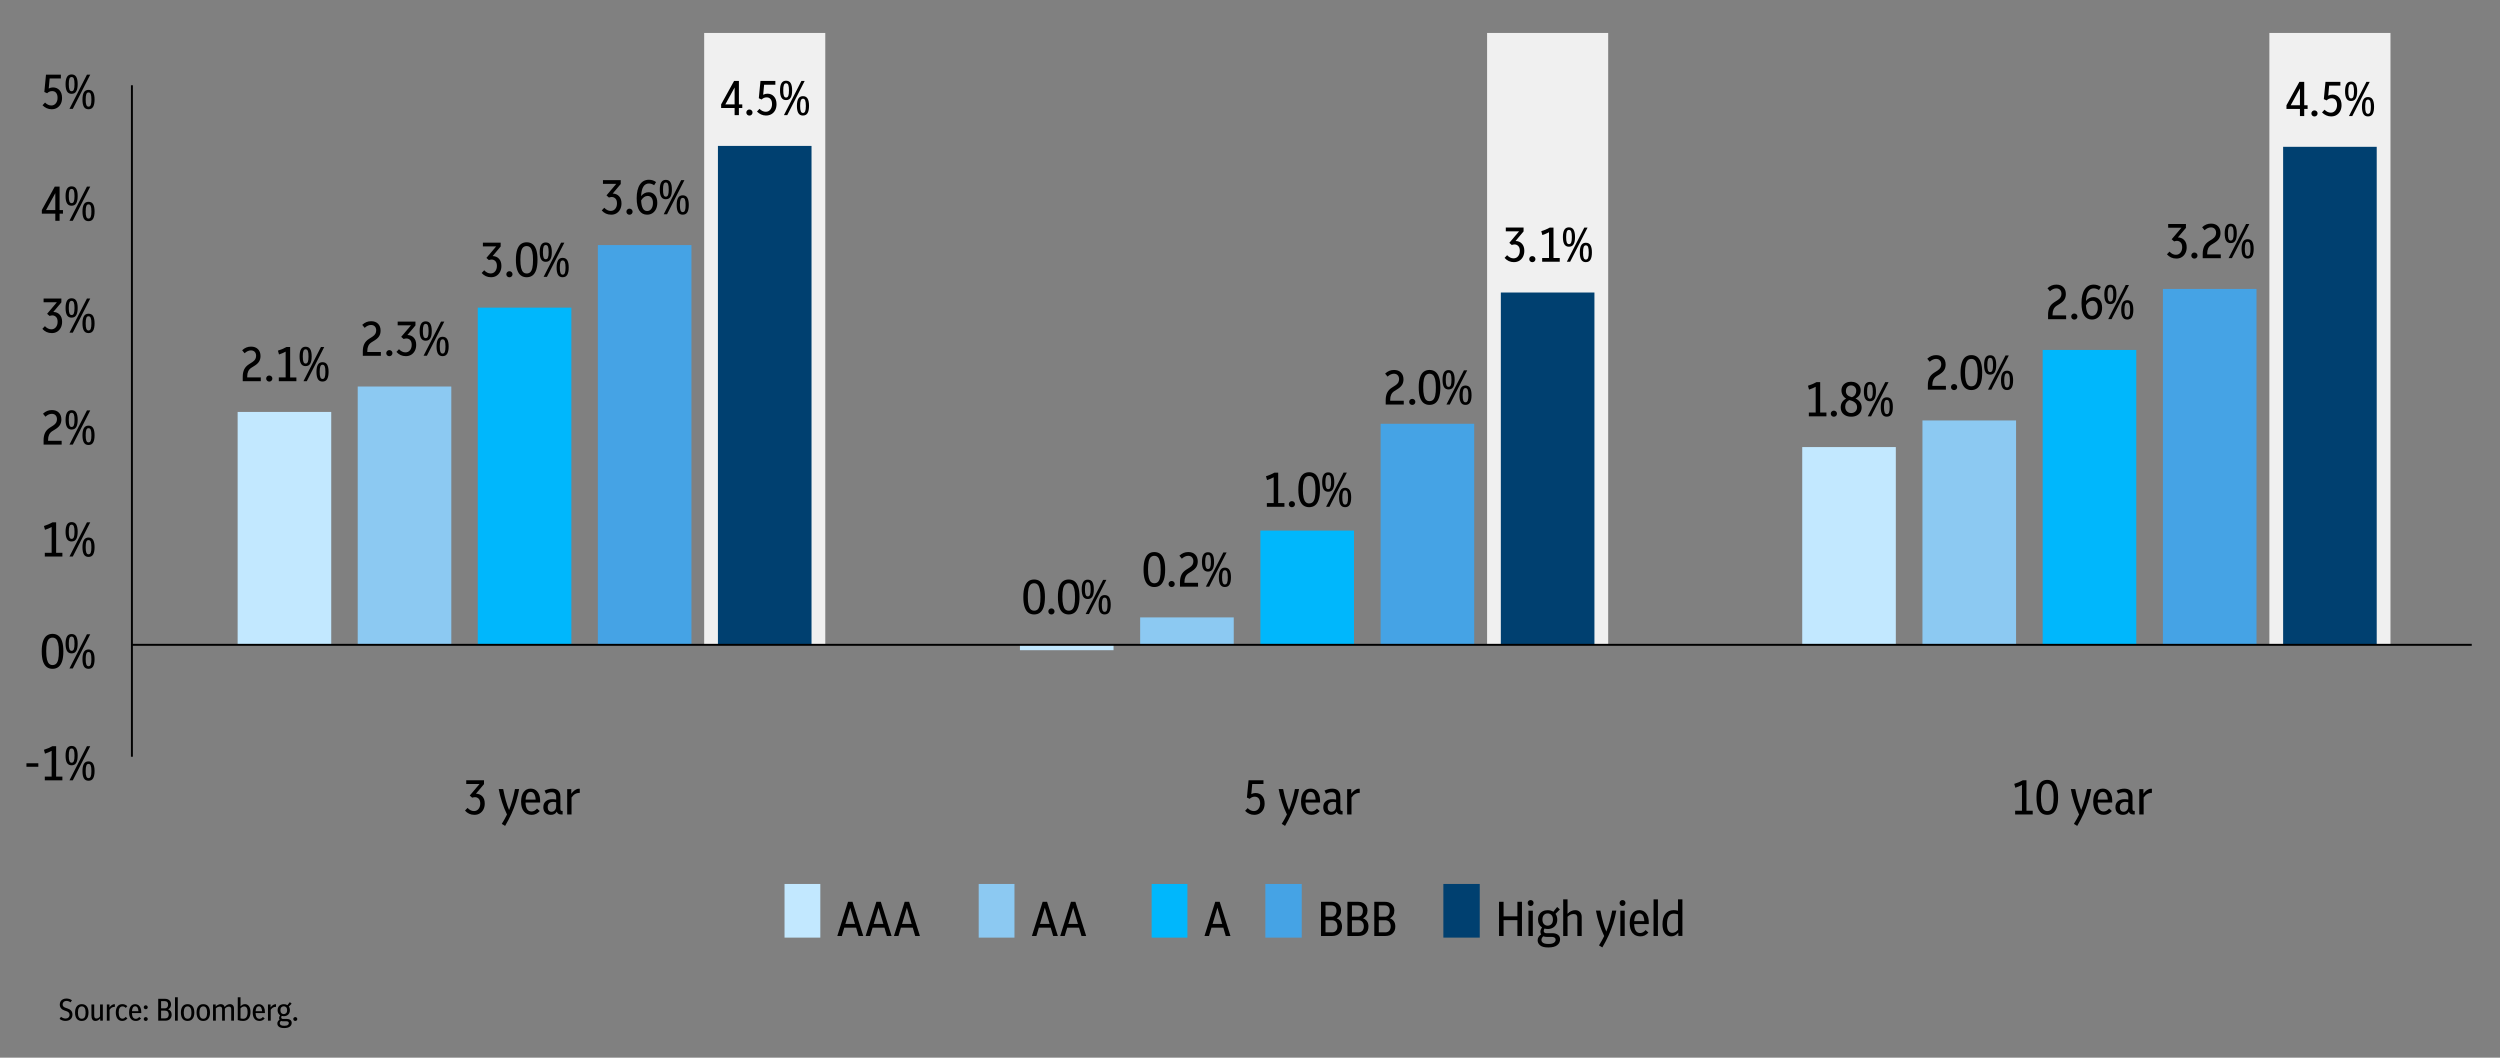 <?xml version="1.0" encoding="UTF-8"?>
<svg id="Layer_2" data-name="Layer 2" xmlns="http://www.w3.org/2000/svg" viewBox="0 0 1280 541.53">
  <rect x="0" y="0" width="1280" height="541.53" fill="#808080" stroke="none"/>
  <defs>
    <style>
      .cls-1, .cls-2 {
        fill: #00b7fc;
      }

      .cls-3 {
        fill: none;
        stroke: #000;
        stroke-miterlimit: 10;
      }

      .cls-4 {
        fill: #c2e8ff;
      }

      .cls-4, .cls-5, .cls-2, .cls-6, .cls-7, .cls-8 {
        fill-rule: evenodd;
      }

      .cls-5, .cls-9 {
        fill: #45a3e5;
      }

      .cls-10, .cls-7 {
        fill: #004070;
      }

      .cls-11 {
        fill: #c2e8ff;
      }

      .cls-6 {
        fill: #f0f0f0;
      }

      .cls-12, .cls-8 {
        fill: #8cc9f2;
      }
    </style>
  </defs>
  <polygon class="cls-6" points="1161.92 16.87 1223.92 16.87 1223.92 330.15 1161.92 330.15 1161.92 16.87 1161.92 16.87"/>
  <polygon class="cls-6" points="761.39 16.87 823.39 16.87 823.39 330.15 761.39 330.15 761.39 16.87 761.39 16.87"/>
  <polygon class="cls-6" points="360.54 16.87 422.54 16.87 422.54 330.15 360.54 330.15 360.54 16.87 360.54 16.87"/>
  <g>
    <path d="M124.28,195.16v-2.22c0-1.48.25-2.75.74-3.79.49-1.04,1.31-1.93,2.46-2.66l1.75-1.12c.7-.47,1.19-.96,1.48-1.49.28-.53.42-1.1.42-1.71,0-.85-.24-1.52-.71-2.02s-1.13-.75-1.96-.75c-1.08,0-2.16.49-3.23,1.47l-1.25-1.53c.68-.65,1.4-1.12,2.14-1.42s1.55-.45,2.41-.45c1.5,0,2.68.43,3.55,1.3s1.3,2.04,1.3,3.52c0,1.02-.22,1.91-.66,2.69-.44.78-1.17,1.5-2.19,2.16l-1.9,1.2c-1.37.9-2.05,2.36-2.05,4.38v.5h6.95v1.95h-9.25Z"/>
    <path d="M137.85,195.38c-.43,0-.8-.15-1.11-.45-.31-.3-.46-.68-.46-1.12s.15-.8.46-1.1.68-.45,1.11-.45.83.15,1.14.45.46.67.46,1.1-.15.82-.46,1.12c-.31.3-.69.45-1.14.45Z"/>
    <path d="M142.75,195.16v-1.92h3.5v-13.2c-.55.3-1.1.56-1.64.79-.54.22-1.13.45-1.76.66l-.55-1.97c.82-.25,1.59-.53,2.31-.84.72-.31,1.41-.65,2.06-1.01h1.88v15.58h3.2v1.92h-9Z"/>
    <path d="M156.48,187.46c-1.07,0-1.85-.41-2.35-1.24s-.75-2.06-.75-3.71.25-2.89.75-3.73c.5-.83,1.28-1.25,2.35-1.25s1.87.42,2.36,1.25c.49.83.74,2.07.74,3.7s-.25,2.87-.74,3.71-1.28,1.26-2.36,1.26ZM156.48,186.13c.53,0,.91-.28,1.14-.85.22-.57.34-1.49.34-2.77s-.11-2.25-.34-2.81c-.23-.56-.6-.84-1.14-.84s-.89.28-1.11.84c-.23.56-.34,1.5-.34,2.81s.11,2.21.34,2.77c.22.57.6.85,1.11.85ZM155.38,195.16l8.95-17.5h1.67l-8.92,17.5h-1.7ZM165.13,195.36c-1.07,0-1.85-.41-2.35-1.24-.5-.83-.75-2.06-.75-3.71s.25-2.89.75-3.72,1.28-1.25,2.35-1.25,1.87.42,2.36,1.25c.49.83.74,2.07.74,3.7s-.25,2.87-.74,3.71c-.49.84-1.28,1.26-2.36,1.26ZM165.13,194.03c.53,0,.91-.28,1.14-.85s.34-1.49.34-2.78-.11-2.25-.34-2.81c-.23-.56-.6-.84-1.14-.84s-.89.28-1.11.84c-.23.56-.34,1.5-.34,2.81s.11,2.21.34,2.78.6.85,1.11.85Z"/>
  </g>
  <g>
    <path d="M529.47,314.6c-1.13,0-2.11-.3-2.94-.9-.83-.6-1.46-1.56-1.91-2.88s-.67-3.04-.67-5.17.22-3.86.67-5.17,1.09-2.28,1.91-2.88c.82-.6,1.8-.9,2.94-.9s2.14.3,2.96.9c.83.6,1.46,1.56,1.91,2.88.45,1.32.67,3.04.67,5.17s-.23,3.86-.67,5.17c-.45,1.32-1.09,2.28-1.91,2.88s-1.81.9-2.96.9ZM529.47,312.67c.73,0,1.34-.22,1.82-.66s.84-1.17,1.08-2.19.35-2.39.35-4.12-.12-3.14-.38-4.17-.61-1.78-1.09-2.23c-.48-.45-1.07-.67-1.79-.67s-1.32.22-1.8.66-.84,1.17-1.07,2.19c-.23,1.02-.35,2.39-.35,4.12s.12,3.14.38,4.17.61,1.77,1.09,2.22,1.06.67,1.76.67Z"/>
    <path d="M538.32,314.62c-.43,0-.8-.15-1.11-.45-.31-.3-.46-.67-.46-1.12s.15-.8.46-1.1.68-.45,1.11-.45.83.15,1.14.45.46.67.46,1.1-.15.83-.46,1.12c-.31.3-.69.45-1.14.45Z"/>
    <path d="M547.17,314.6c-1.13,0-2.11-.3-2.94-.9-.83-.6-1.46-1.56-1.91-2.88s-.67-3.04-.67-5.17.22-3.86.67-5.17,1.09-2.28,1.91-2.88c.82-.6,1.8-.9,2.94-.9s2.14.3,2.96.9c.83.6,1.46,1.56,1.91,2.88.45,1.32.67,3.04.67,5.17s-.23,3.86-.67,5.17c-.45,1.32-1.09,2.28-1.91,2.88s-1.81.9-2.96.9ZM547.17,312.67c.73,0,1.34-.22,1.82-.66s.84-1.17,1.08-2.19.35-2.39.35-4.12-.12-3.14-.38-4.17-.61-1.78-1.09-2.23c-.48-.45-1.07-.67-1.79-.67s-1.32.22-1.8.66-.84,1.17-1.07,2.19c-.23,1.02-.35,2.39-.35,4.12s.12,3.14.38,4.17.61,1.77,1.09,2.22,1.06.67,1.76.67Z"/>
    <path d="M556.94,306.7c-1.07,0-1.85-.41-2.35-1.24s-.75-2.06-.75-3.71.25-2.89.75-3.72,1.28-1.25,2.35-1.25,1.87.42,2.36,1.25.74,2.07.74,3.7-.25,2.87-.74,3.71c-.49.84-1.28,1.26-2.36,1.26ZM556.94,305.37c.53,0,.91-.28,1.14-.85.22-.57.34-1.49.34-2.78s-.11-2.25-.34-2.81c-.23-.56-.6-.84-1.14-.84s-.89.28-1.11.84c-.23.56-.34,1.5-.34,2.81s.11,2.21.34,2.78c.22.57.6.85,1.11.85ZM555.84,314.4l8.95-17.5h1.67l-8.92,17.5h-1.7ZM565.59,314.6c-1.07,0-1.85-.41-2.35-1.24-.5-.82-.75-2.06-.75-3.71s.25-2.89.75-3.73c.5-.83,1.28-1.25,2.35-1.25s1.87.42,2.36,1.25c.49.83.74,2.07.74,3.7s-.25,2.87-.74,3.71c-.49.84-1.28,1.26-2.36,1.26ZM565.59,313.27c.53,0,.91-.28,1.14-.85.23-.57.34-1.49.34-2.77s-.11-2.25-.34-2.81-.6-.84-1.14-.84-.89.28-1.11.84-.34,1.5-.34,2.81.11,2.21.34,2.77c.23.57.6.85,1.11.85Z"/>
  </g>
  <g>
    <path d="M926.13,213.15v-1.92h3.5v-13.2c-.55.3-1.1.56-1.64.79-.54.23-1.13.45-1.76.66l-.55-1.98c.82-.25,1.59-.53,2.31-.84.72-.31,1.41-.65,2.06-1.01h1.88v15.58h3.2v1.92h-9Z"/>
    <path d="M938.93,213.37c-.43,0-.8-.15-1.11-.45-.31-.3-.46-.67-.46-1.12s.15-.8.46-1.1.68-.45,1.11-.45.83.15,1.14.45.46.67.46,1.1-.15.83-.46,1.12c-.31.3-.69.45-1.14.45Z"/>
    <path d="M947.8,213.35c-1.62,0-2.91-.43-3.89-1.29-.97-.86-1.46-2.01-1.46-3.46,0-2.03.92-3.53,2.77-4.5-.77-.48-1.36-1.09-1.77-1.81-.42-.73-.62-1.53-.62-2.41s.21-1.66.64-2.33c.43-.67,1-1.18,1.74-1.55s1.57-.55,2.52-.55,1.82.19,2.56.56,1.33.89,1.75,1.55c.42.66.64,1.42.64,2.29,0,1.85-.88,3.24-2.65,4.17.98.47,1.75,1.09,2.3,1.86.55.78.82,1.69.82,2.74,0,.97-.22,1.8-.67,2.5s-1.08,1.25-1.88,1.64-1.73.59-2.8.59ZM944.75,208.27c0,.97.29,1.74.86,2.33.58.58,1.3.88,2.16.88s1.61-.27,2.19-.81c.58-.54.86-1.27.86-2.19s-.31-1.64-.93-2.23c-.62-.58-1.47-1.01-2.55-1.27-.17-.05-.33-.1-.5-.15-.67.32-1.18.77-1.55,1.36-.37.59-.55,1.29-.55,2.09ZM945.1,200.22c0,.85.24,1.52.73,2.01.48.49,1.26.87,2.32,1.14.78-.28,1.35-.71,1.71-1.29s.54-1.22.54-1.94c0-.87-.25-1.55-.76-2.06-.51-.51-1.15-.76-1.91-.76s-1.4.26-1.89.78c-.49.52-.74,1.22-.74,2.12Z"/>
    <path d="M957.4,205.45c-1.07,0-1.85-.41-2.35-1.24s-.75-2.06-.75-3.71.25-2.89.75-3.72,1.28-1.25,2.35-1.25,1.87.42,2.36,1.25.74,2.07.74,3.7-.25,2.87-.74,3.71c-.49.84-1.28,1.26-2.36,1.26ZM957.4,204.12c.53,0,.91-.28,1.14-.85.22-.57.34-1.49.34-2.78s-.11-2.25-.34-2.81c-.23-.56-.6-.84-1.14-.84s-.89.28-1.11.84c-.23.56-.34,1.5-.34,2.81s.11,2.21.34,2.78c.22.57.6.85,1.11.85ZM956.3,213.15l8.95-17.5h1.68l-8.93,17.5h-1.7ZM966.05,213.35c-1.07,0-1.85-.41-2.35-1.24-.5-.82-.75-2.06-.75-3.71s.25-2.89.75-3.73c.5-.83,1.28-1.25,2.35-1.25s1.87.42,2.36,1.25c.49.83.74,2.07.74,3.7s-.25,2.87-.74,3.71c-.49.84-1.28,1.26-2.36,1.26ZM966.05,212.02c.53,0,.91-.28,1.14-.85.23-.57.34-1.49.34-2.77s-.11-2.25-.34-2.81c-.22-.56-.6-.84-1.14-.84s-.89.28-1.11.84c-.22.56-.34,1.5-.34,2.81s.11,2.21.34,2.77c.23.57.6.85,1.11.85Z"/>
  </g>
  <g>
    <path d="M185.76,182.15v-2.22c0-1.48.25-2.75.74-3.79.49-1.04,1.31-1.93,2.46-2.66l1.75-1.12c.7-.47,1.19-.96,1.48-1.49.28-.53.42-1.1.42-1.71,0-.85-.24-1.53-.71-2.03s-1.13-.75-1.96-.75c-1.08,0-2.16.49-3.23,1.48l-1.25-1.53c.68-.65,1.4-1.12,2.14-1.42s1.55-.45,2.41-.45c1.5,0,2.68.43,3.55,1.3.87.87,1.3,2.04,1.3,3.53,0,1.02-.22,1.91-.66,2.69-.44.78-1.17,1.5-2.19,2.16l-1.9,1.2c-1.37.9-2.05,2.36-2.05,4.38v.5h6.95v1.95h-9.25Z"/>
    <path d="M199.33,182.37c-.43,0-.8-.15-1.11-.45-.31-.3-.46-.68-.46-1.12s.15-.8.46-1.1.68-.45,1.11-.45.83.15,1.14.45.46.67.46,1.1-.15.82-.46,1.12c-.31.3-.69.45-1.14.45Z"/>
    <path d="M207.78,182.35c-1.92,0-3.52-.73-4.8-2.17l1.3-1.38c1.02,1.08,2.12,1.62,3.3,1.62.97,0,1.74-.37,2.33-1.1.58-.73.88-1.65.88-2.75s-.26-1.9-.78-2.45c-.52-.55-1.17-.82-1.95-.82-.22,0-.44.02-.66.07-.23.05-.47.12-.74.2l-1.25-1.1,5-5.9h-6.8v-1.92h9.1v1.97l-4.12,4.9c1.35.03,2.44.49,3.26,1.38.82.88,1.24,2.1,1.24,3.65,0,1.12-.22,2.11-.66,2.99-.44.88-1.06,1.56-1.85,2.06s-1.72.75-2.79.75Z"/>
    <path d="M217.96,174.45c-1.07,0-1.85-.41-2.35-1.24s-.75-2.06-.75-3.71.25-2.89.75-3.72c.5-.83,1.28-1.25,2.35-1.25s1.87.42,2.36,1.25c.49.83.74,2.07.74,3.7s-.25,2.87-.74,3.71c-.49.84-1.28,1.26-2.36,1.26ZM217.96,173.12c.53,0,.91-.28,1.14-.85.22-.57.34-1.49.34-2.78s-.11-2.25-.34-2.81c-.23-.56-.6-.84-1.14-.84s-.89.28-1.11.84c-.23.56-.34,1.5-.34,2.81s.11,2.21.34,2.78c.22.57.6.85,1.11.85ZM216.86,182.15l8.95-17.5h1.67l-8.92,17.5h-1.7ZM226.61,182.35c-1.07,0-1.85-.41-2.35-1.24-.5-.83-.75-2.06-.75-3.71s.25-2.89.75-3.72c.5-.83,1.28-1.25,2.35-1.25s1.87.42,2.36,1.25c.49.83.74,2.07.74,3.7s-.25,2.87-.74,3.71c-.49.84-1.28,1.26-2.36,1.26ZM226.61,181.03c.53,0,.91-.28,1.14-.85s.34-1.49.34-2.78-.11-2.25-.34-2.81-.6-.84-1.14-.84-.89.28-1.11.84-.34,1.5-.34,2.81.11,2.21.34,2.78.6.85,1.11.85Z"/>
  </g>
  <g>
    <path d="M591.02,300.56c-1.13,0-2.11-.3-2.94-.9-.83-.6-1.46-1.56-1.91-2.88-.45-1.32-.67-3.04-.67-5.17s.22-3.86.67-5.18,1.09-2.28,1.91-2.88c.82-.6,1.8-.9,2.94-.9s2.14.3,2.96.9,1.46,1.56,1.91,2.88c.45,1.32.67,3.04.67,5.18s-.23,3.86-.67,5.17c-.45,1.32-1.09,2.28-1.91,2.88-.83.6-1.81.9-2.96.9ZM591.02,298.63c.73,0,1.34-.22,1.82-.66.48-.44.84-1.17,1.08-2.19.23-1.02.35-2.39.35-4.12s-.12-3.14-.38-4.17-.61-1.78-1.09-2.23c-.48-.45-1.07-.67-1.79-.67s-1.32.22-1.8.66-.84,1.17-1.07,2.19c-.23,1.02-.35,2.39-.35,4.12s.12,3.14.38,4.18.61,1.77,1.09,2.22c.48.45,1.06.67,1.76.67Z"/>
    <path d="M599.87,300.58c-.43,0-.8-.15-1.11-.45s-.46-.67-.46-1.12.15-.8.46-1.1c.31-.3.68-.45,1.11-.45s.83.15,1.14.45c.31.3.46.67.46,1.1s-.15.83-.46,1.12-.69.45-1.14.45Z"/>
    <path d="M604.15,300.36v-2.23c0-1.48.25-2.75.74-3.79.49-1.04,1.31-1.93,2.46-2.66l1.75-1.12c.7-.47,1.19-.96,1.48-1.49.28-.52.42-1.1.42-1.71,0-.85-.24-1.53-.71-2.03s-1.13-.75-1.96-.75c-1.08,0-2.16.49-3.23,1.47l-1.25-1.53c.68-.65,1.4-1.12,2.14-1.42.74-.3,1.55-.45,2.41-.45,1.5,0,2.68.43,3.55,1.3.87.87,1.3,2.04,1.3,3.53,0,1.02-.22,1.91-.66,2.69-.44.77-1.17,1.5-2.19,2.16l-1.9,1.2c-1.37.9-2.05,2.36-2.05,4.38v.5h6.95v1.95h-9.25Z"/>
    <path d="M618.5,292.66c-1.07,0-1.85-.41-2.35-1.24-.5-.83-.75-2.06-.75-3.71s.25-2.89.75-3.72c.5-.83,1.28-1.25,2.35-1.25s1.87.42,2.36,1.25c.49.83.74,2.07.74,3.7s-.25,2.87-.74,3.71-1.28,1.26-2.36,1.26ZM618.5,291.33c.53,0,.91-.28,1.14-.85.22-.57.34-1.49.34-2.78s-.11-2.25-.34-2.81c-.23-.56-.6-.84-1.14-.84s-.89.28-1.11.84c-.23.56-.34,1.5-.34,2.81s.11,2.21.34,2.78c.22.57.6.85,1.11.85ZM617.4,300.36l8.95-17.5h1.67l-8.92,17.5h-1.7ZM627.15,300.56c-1.07,0-1.85-.41-2.35-1.24s-.75-2.06-.75-3.71.25-2.89.75-3.73,1.28-1.25,2.35-1.25,1.87.42,2.36,1.25c.49.83.74,2.07.74,3.7s-.25,2.87-.74,3.71c-.49.84-1.28,1.26-2.36,1.26ZM627.15,299.24c.53,0,.91-.28,1.14-.85.23-.57.34-1.49.34-2.77s-.11-2.25-.34-2.81-.6-.84-1.14-.84-.89.28-1.11.84-.34,1.5-.34,2.81.11,2.21.34,2.77c.23.57.6.85,1.11.85Z"/>
  </g>
  <g>
    <path d="M987.06,199.51v-2.22c0-1.48.25-2.75.74-3.79.49-1.04,1.31-1.93,2.46-2.66l1.75-1.12c.7-.47,1.19-.96,1.48-1.49.28-.53.42-1.1.42-1.71,0-.85-.24-1.52-.71-2.02-.47-.5-1.13-.75-1.96-.75-1.08,0-2.16.49-3.23,1.47l-1.25-1.53c.68-.65,1.4-1.12,2.14-1.42s1.55-.45,2.41-.45c1.5,0,2.68.43,3.55,1.3s1.3,2.04,1.3,3.52c0,1.02-.22,1.91-.66,2.69-.44.78-1.17,1.5-2.19,2.16l-1.9,1.2c-1.37.9-2.05,2.36-2.05,4.38v.5h6.95v1.95h-9.25Z"/>
    <path d="M1000.48,199.74c-.43,0-.8-.15-1.11-.45s-.46-.67-.46-1.12.15-.8.46-1.1c.31-.3.68-.45,1.11-.45s.83.15,1.14.45c.31.3.46.67.46,1.1s-.15.83-.46,1.12-.69.45-1.14.45Z"/>
    <path d="M1009.33,199.71c-1.13,0-2.11-.3-2.94-.9-.82-.6-1.46-1.56-1.91-2.88-.45-1.32-.67-3.04-.67-5.17s.22-3.86.67-5.17,1.09-2.28,1.91-2.88c.83-.6,1.8-.9,2.94-.9s2.14.3,2.96.9,1.46,1.56,1.91,2.88c.45,1.32.68,3.04.68,5.17s-.23,3.86-.68,5.17c-.45,1.32-1.09,2.28-1.91,2.88-.83.6-1.81.9-2.96.9ZM1009.33,197.79c.73,0,1.34-.22,1.83-.66.48-.44.84-1.17,1.08-2.19.23-1.02.35-2.39.35-4.12s-.12-3.14-.38-4.17c-.25-1.03-.61-1.77-1.09-2.22-.48-.45-1.07-.67-1.79-.67s-1.32.22-1.8.66-.84,1.17-1.08,2.19-.35,2.39-.35,4.12.12,3.14.38,4.17c.25,1.03.61,1.78,1.09,2.23.47.45,1.06.67,1.76.67Z"/>
    <path d="M1018.96,191.81c-1.07,0-1.85-.41-2.35-1.24s-.75-2.06-.75-3.71.25-2.89.75-3.73c.5-.83,1.28-1.25,2.35-1.25s1.87.42,2.36,1.25c.49.83.74,2.07.74,3.7s-.25,2.87-.74,3.71-1.28,1.26-2.36,1.26ZM1018.96,190.49c.53,0,.91-.28,1.14-.85.22-.57.34-1.49.34-2.77s-.11-2.25-.34-2.81c-.23-.56-.6-.84-1.14-.84s-.89.28-1.11.84c-.23.56-.34,1.5-.34,2.81s.11,2.21.34,2.77c.22.57.6.85,1.11.85ZM1017.86,199.51l8.95-17.5h1.68l-8.93,17.5h-1.7ZM1027.61,199.71c-1.07,0-1.85-.41-2.35-1.24s-.75-2.06-.75-3.71.25-2.89.75-3.72,1.28-1.25,2.35-1.25,1.87.42,2.36,1.25c.49.83.74,2.07.74,3.7s-.25,2.87-.74,3.71c-.49.84-1.28,1.26-2.36,1.26ZM1027.61,198.39c.53,0,.91-.28,1.14-.85.23-.57.34-1.49.34-2.78s-.11-2.25-.34-2.81c-.22-.56-.6-.84-1.14-.84s-.89.28-1.11.84c-.22.56-.34,1.5-.34,2.81s.11,2.21.34,2.78c.23.57.6.85,1.11.85Z"/>
  </g>
  <g>
    <path d="M251.41,141.95c-1.92,0-3.52-.73-4.8-2.18l1.3-1.38c1.02,1.08,2.12,1.62,3.3,1.62.97,0,1.74-.37,2.33-1.1.58-.73.88-1.65.88-2.75s-.26-1.9-.78-2.45-1.17-.83-1.95-.83c-.22,0-.44.03-.66.08s-.47.12-.74.2l-1.25-1.1,5-5.9h-6.8v-1.92h9.1v1.97l-4.12,4.9c1.35.03,2.44.49,3.26,1.38.82.88,1.24,2.1,1.24,3.65,0,1.12-.22,2.11-.66,2.99-.44.88-1.06,1.56-1.85,2.06s-1.72.75-2.79.75Z"/>
    <path d="M260.81,141.98c-.43,0-.8-.15-1.11-.45-.31-.3-.46-.67-.46-1.12s.15-.8.46-1.1.68-.45,1.11-.45.83.15,1.14.45.46.67.46,1.1-.15.83-.46,1.12c-.31.3-.69.45-1.14.45Z"/>
    <path d="M269.66,141.95c-1.13,0-2.11-.3-2.94-.9-.83-.6-1.46-1.56-1.91-2.88s-.67-3.04-.67-5.17.22-3.86.67-5.17,1.09-2.28,1.91-2.88c.82-.6,1.8-.9,2.94-.9s2.14.3,2.96.9c.83.6,1.46,1.56,1.91,2.88.45,1.32.67,3.04.67,5.17s-.23,3.86-.67,5.17c-.45,1.32-1.09,2.28-1.91,2.88s-1.81.9-2.96.9ZM269.66,140.03c.73,0,1.34-.22,1.82-.66s.84-1.17,1.08-2.19.35-2.39.35-4.12-.12-3.14-.38-4.17-.61-1.78-1.09-2.23c-.48-.45-1.07-.67-1.79-.67s-1.32.22-1.8.66-.84,1.17-1.07,2.19c-.23,1.02-.35,2.39-.35,4.12s.12,3.14.38,4.17.61,1.77,1.09,2.22,1.06.67,1.76.67Z"/>
    <path d="M279.43,134.05c-1.07,0-1.85-.41-2.35-1.24s-.75-2.06-.75-3.71.25-2.89.75-3.72,1.28-1.25,2.35-1.25,1.87.42,2.36,1.25.74,2.07.74,3.7-.25,2.87-.74,3.71c-.49.84-1.28,1.26-2.36,1.26ZM279.43,132.73c.53,0,.91-.28,1.14-.85.22-.57.34-1.49.34-2.78s-.11-2.25-.34-2.81c-.23-.56-.6-.84-1.14-.84s-.89.28-1.11.84c-.23.56-.34,1.5-.34,2.81s.11,2.21.34,2.78c.22.57.6.85,1.11.85ZM278.33,141.75l8.95-17.5h1.67l-8.92,17.5h-1.7ZM288.08,141.95c-1.07,0-1.85-.41-2.35-1.24-.5-.82-.75-2.06-.75-3.71s.25-2.89.75-3.73c.5-.83,1.28-1.25,2.35-1.25s1.87.42,2.36,1.25c.49.83.74,2.07.74,3.7s-.25,2.87-.74,3.71c-.49.84-1.28,1.26-2.36,1.26ZM288.08,140.63c.53,0,.91-.28,1.14-.85.23-.57.34-1.49.34-2.77s-.11-2.25-.34-2.81-.6-.84-1.14-.84-.89.28-1.11.84-.34,1.5-.34,2.81.11,2.21.34,2.77c.23.57.6.85,1.11.85Z"/>
  </g>
  <g>
    <path d="M648.63,259.48v-1.92h3.5v-13.2c-.55.3-1.1.56-1.64.79-.54.22-1.13.45-1.76.66l-.55-1.97c.82-.25,1.59-.53,2.31-.84s1.41-.65,2.06-1.01h1.88v15.58h3.2v1.92h-9Z"/>
    <path d="M661.43,259.7c-.43,0-.8-.15-1.11-.45s-.46-.67-.46-1.12.15-.8.46-1.1c.31-.3.68-.45,1.11-.45s.83.15,1.14.45c.31.3.46.67.46,1.1s-.15.83-.46,1.12-.69.45-1.14.45Z"/>
    <path d="M670.28,259.68c-1.13,0-2.11-.3-2.94-.9-.82-.6-1.46-1.56-1.91-2.88-.45-1.32-.67-3.04-.67-5.17s.22-3.86.67-5.17,1.09-2.28,1.91-2.88c.83-.6,1.8-.9,2.94-.9s2.14.3,2.96.9,1.46,1.56,1.91,2.88c.45,1.32.68,3.04.68,5.17s-.23,3.86-.68,5.17c-.45,1.32-1.09,2.28-1.91,2.88-.83.6-1.81.9-2.96.9ZM670.28,257.75c.73,0,1.34-.22,1.83-.66.48-.44.84-1.17,1.08-2.19.23-1.02.35-2.39.35-4.12s-.12-3.14-.38-4.17c-.25-1.03-.61-1.77-1.09-2.22-.48-.45-1.07-.67-1.79-.67s-1.32.22-1.8.66-.84,1.17-1.08,2.19-.35,2.39-.35,4.12.12,3.14.38,4.17c.25,1.03.61,1.78,1.09,2.23.47.45,1.06.67,1.76.67Z"/>
    <path d="M680.05,251.78c-1.07,0-1.85-.41-2.35-1.24s-.75-2.06-.75-3.71.25-2.89.75-3.73c.5-.83,1.28-1.25,2.35-1.25s1.87.42,2.36,1.25c.49.83.74,2.07.74,3.7s-.25,2.87-.74,3.71-1.28,1.26-2.36,1.26ZM680.05,250.45c.53,0,.91-.28,1.14-.85.22-.57.34-1.49.34-2.77s-.11-2.25-.34-2.81c-.23-.56-.6-.84-1.14-.84s-.89.28-1.11.84c-.23.56-.34,1.5-.34,2.81s.11,2.21.34,2.77c.22.57.6.85,1.11.85ZM678.95,259.48l8.95-17.5h1.68l-8.93,17.5h-1.7ZM688.7,259.68c-1.07,0-1.85-.41-2.35-1.24s-.75-2.06-.75-3.71.25-2.89.75-3.72,1.28-1.25,2.35-1.25,1.87.42,2.36,1.25c.49.83.74,2.07.74,3.7s-.25,2.87-.74,3.71c-.49.84-1.28,1.26-2.36,1.26ZM688.7,258.35c.53,0,.91-.28,1.14-.85.23-.57.34-1.49.34-2.78s-.11-2.25-.34-2.81c-.22-.56-.6-.84-1.14-.84s-.89.28-1.11.84c-.22.56-.34,1.5-.34,2.81s.11,2.21.34,2.78c.23.57.6.85,1.11.85Z"/>
  </g>
  <g>
    <path d="M1048.61,163.41v-2.22c0-1.48.25-2.75.74-3.79.49-1.04,1.31-1.93,2.46-2.66l1.75-1.12c.7-.47,1.19-.96,1.48-1.49.28-.53.42-1.1.42-1.71,0-.85-.24-1.52-.71-2.02-.47-.5-1.13-.75-1.96-.75-1.08,0-2.16.49-3.23,1.47l-1.25-1.53c.68-.65,1.4-1.12,2.14-1.42s1.55-.45,2.41-.45c1.5,0,2.68.43,3.55,1.3s1.3,2.04,1.3,3.52c0,1.02-.22,1.91-.66,2.69-.44.78-1.17,1.5-2.19,2.16l-1.9,1.2c-1.37.9-2.05,2.36-2.05,4.38v.5h6.95v1.95h-9.25Z"/>
    <path d="M1062.04,163.64c-.43,0-.8-.15-1.11-.45s-.46-.67-.46-1.12.15-.8.46-1.1c.31-.3.68-.45,1.11-.45s.83.15,1.14.45c.31.3.46.67.46,1.1s-.15.83-.46,1.12-.69.45-1.14.45Z"/>
    <path d="M1071.11,163.61c-1.72,0-3.04-.68-3.98-2.05s-1.4-3.51-1.4-6.42.55-5.32,1.65-6.96c1.1-1.64,2.64-2.46,4.62-2.46,1.37,0,2.58.4,3.65,1.2l-.97,1.6c-.87-.58-1.76-.88-2.68-.88-2.47,0-3.8,2.16-4,6.47,1.02-1.33,2.32-2,3.9-2,1.28,0,2.33.48,3.15,1.45.82.97,1.22,2.29,1.22,3.97,0,1.22-.22,2.28-.66,3.19-.44.91-1.05,1.62-1.83,2.12-.78.51-1.67.76-2.69.76ZM1071.36,154.01c-1.32,0-2.43.77-3.35,2.3.15,3.62,1.17,5.42,3.05,5.42.93,0,1.67-.39,2.2-1.16.53-.78.8-1.76.8-2.96s-.25-2.08-.75-2.69-1.15-.91-1.95-.91Z"/>
    <path d="M1080.51,155.71c-1.07,0-1.85-.41-2.35-1.24s-.75-2.06-.75-3.71.25-2.89.75-3.73c.5-.83,1.28-1.25,2.35-1.25s1.87.42,2.36,1.25c.49.83.74,2.07.74,3.7s-.25,2.87-.74,3.71-1.28,1.26-2.36,1.26ZM1080.51,154.39c.53,0,.91-.28,1.14-.85.22-.57.34-1.49.34-2.77s-.11-2.25-.34-2.81c-.23-.56-.6-.84-1.14-.84s-.89.28-1.11.84c-.23.56-.34,1.5-.34,2.81s.11,2.21.34,2.77c.22.57.6.85,1.11.85ZM1079.41,163.41l8.95-17.5h1.68l-8.93,17.5h-1.7ZM1089.16,163.61c-1.07,0-1.85-.41-2.35-1.24s-.75-2.06-.75-3.71.25-2.89.75-3.72,1.28-1.25,2.35-1.25,1.87.42,2.36,1.25c.49.83.74,2.07.74,3.7s-.25,2.87-.74,3.71c-.49.84-1.28,1.26-2.36,1.26ZM1089.16,162.29c.53,0,.91-.28,1.14-.85.23-.57.34-1.49.34-2.78s-.11-2.25-.34-2.81c-.22-.56-.6-.84-1.14-.84s-.89.28-1.11.84c-.22.56-.34,1.5-.34,2.81s.11,2.21.34,2.78c.23.57.6.85,1.11.85Z"/>
  </g>
  <g>
    <path d="M312.89,109.92c-1.92,0-3.52-.72-4.8-2.17l1.3-1.38c1.02,1.08,2.12,1.62,3.3,1.62.97,0,1.74-.37,2.33-1.1.58-.73.88-1.65.88-2.75s-.26-1.9-.78-2.45c-.52-.55-1.17-.83-1.95-.83-.22,0-.44.02-.66.08-.23.05-.47.12-.74.2l-1.25-1.1,5-5.9h-6.8v-1.92h9.1v1.98l-4.12,4.9c1.35.03,2.44.49,3.26,1.38.82.88,1.24,2.1,1.24,3.65,0,1.12-.22,2.11-.66,2.99-.44.88-1.06,1.56-1.85,2.06s-1.72.75-2.79.75Z"/>
    <path d="M322.29,109.95c-.43,0-.8-.15-1.11-.45s-.46-.67-.46-1.12.15-.8.46-1.1c.31-.3.68-.45,1.11-.45s.83.15,1.14.45c.31.3.46.67.46,1.1s-.15.83-.46,1.12-.69.45-1.14.45Z"/>
    <path d="M331.36,109.92c-1.72,0-3.04-.68-3.98-2.05-.93-1.37-1.4-3.51-1.4-6.42s.55-5.32,1.65-6.96,2.64-2.46,4.62-2.46c1.37,0,2.58.4,3.65,1.2l-.98,1.6c-.87-.58-1.76-.88-2.67-.88-2.47,0-3.8,2.16-4,6.47,1.02-1.33,2.32-2,3.9-2,1.28,0,2.33.48,3.15,1.45.82.97,1.23,2.29,1.23,3.97,0,1.22-.22,2.28-.66,3.19-.44.91-1.05,1.62-1.82,2.12-.78.51-1.67.76-2.69.76ZM331.61,100.32c-1.32,0-2.43.77-3.35,2.3.15,3.62,1.17,5.42,3.05,5.42.93,0,1.67-.39,2.2-1.16.53-.78.8-1.76.8-2.96s-.25-2.08-.75-2.69-1.15-.91-1.95-.91Z"/>
    <path d="M340.91,102.02c-1.07,0-1.85-.41-2.35-1.24s-.75-2.06-.75-3.71.25-2.89.75-3.73c.5-.83,1.28-1.25,2.35-1.25s1.87.42,2.36,1.25c.49.83.74,2.07.74,3.7s-.25,2.87-.74,3.71-1.28,1.26-2.36,1.26ZM340.91,100.7c.53,0,.91-.28,1.14-.85.22-.57.34-1.49.34-2.77s-.11-2.25-.34-2.81c-.23-.56-.6-.84-1.14-.84s-.89.28-1.11.84c-.23.56-.34,1.5-.34,2.81s.11,2.21.34,2.77c.22.57.6.85,1.11.85ZM339.81,109.72l8.95-17.5h1.67l-8.92,17.5h-1.7ZM349.56,109.92c-1.07,0-1.85-.41-2.35-1.24s-.75-2.06-.75-3.71.25-2.89.75-3.72,1.28-1.25,2.35-1.25,1.87.42,2.36,1.25c.49.83.74,2.07.74,3.7s-.25,2.87-.74,3.71c-.49.84-1.28,1.26-2.36,1.26ZM349.56,108.6c.53,0,.91-.28,1.14-.85s.34-1.49.34-2.78-.11-2.25-.34-2.81c-.23-.56-.6-.84-1.14-.84s-.89.28-1.11.84c-.23.56-.34,1.5-.34,2.81s.11,2.21.34,2.78.6.85,1.11.85Z"/>
  </g>
  <g>
    <path d="M709.48,207.11v-2.22c0-1.48.25-2.75.74-3.79.49-1.04,1.31-1.93,2.46-2.66l1.75-1.12c.7-.47,1.19-.96,1.48-1.49.28-.53.42-1.1.42-1.71,0-.85-.24-1.52-.71-2.02-.47-.5-1.13-.75-1.96-.75-1.08,0-2.16.49-3.23,1.47l-1.25-1.53c.68-.65,1.4-1.12,2.14-1.42s1.55-.45,2.41-.45c1.5,0,2.68.43,3.55,1.3s1.3,2.04,1.3,3.52c0,1.02-.22,1.91-.66,2.69-.44.78-1.17,1.5-2.19,2.16l-1.9,1.2c-1.37.9-2.05,2.36-2.05,4.38v.5h6.95v1.95h-9.25Z"/>
    <path d="M723.06,207.33c-.43,0-.8-.15-1.11-.45s-.46-.67-.46-1.12.15-.8.46-1.1c.31-.3.68-.45,1.11-.45s.83.15,1.14.45c.31.3.46.67.46,1.1s-.15.83-.46,1.12-.69.45-1.14.45Z"/>
    <path d="M731.91,207.31c-1.13,0-2.11-.3-2.94-.9-.82-.6-1.46-1.56-1.91-2.88-.45-1.32-.67-3.04-.67-5.17s.22-3.86.67-5.17,1.09-2.28,1.91-2.88c.83-.6,1.8-.9,2.94-.9s2.14.3,2.96.9,1.46,1.56,1.91,2.88c.45,1.32.68,3.04.68,5.17s-.23,3.86-.68,5.17c-.45,1.32-1.09,2.28-1.91,2.88-.83.6-1.81.9-2.96.9ZM731.91,205.38c.73,0,1.34-.22,1.83-.66.48-.44.84-1.17,1.08-2.19.23-1.02.35-2.39.35-4.12s-.12-3.14-.38-4.17c-.25-1.03-.61-1.77-1.09-2.22-.48-.45-1.07-.67-1.79-.67s-1.32.22-1.8.66-.84,1.17-1.08,2.19-.35,2.39-.35,4.12.12,3.14.38,4.17c.25,1.03.61,1.78,1.09,2.23.47.45,1.06.67,1.76.67Z"/>
    <path d="M741.68,199.41c-1.07,0-1.85-.41-2.35-1.24s-.75-2.06-.75-3.71.25-2.89.75-3.73c.5-.83,1.28-1.25,2.35-1.25s1.87.42,2.36,1.25c.49.83.74,2.07.74,3.7s-.25,2.87-.74,3.71-1.28,1.26-2.36,1.26ZM741.68,198.08c.53,0,.91-.28,1.14-.85.22-.57.34-1.49.34-2.77s-.11-2.25-.34-2.81c-.23-.56-.6-.84-1.14-.84s-.89.28-1.11.84c-.23.56-.34,1.5-.34,2.81s.11,2.21.34,2.77c.22.57.6.85,1.11.85ZM740.58,207.11l8.95-17.5h1.68l-8.93,17.5h-1.7ZM750.33,207.31c-1.07,0-1.85-.41-2.35-1.24s-.75-2.06-.75-3.71.25-2.89.75-3.72,1.28-1.25,2.35-1.25,1.87.42,2.36,1.25c.49.83.74,2.07.74,3.7s-.25,2.87-.74,3.71c-.49.84-1.28,1.26-2.36,1.26ZM750.33,205.98c.53,0,.91-.28,1.14-.85.23-.57.34-1.49.34-2.78s-.11-2.25-.34-2.81c-.22-.56-.6-.84-1.14-.84s-.89.28-1.11.84c-.22.56-.34,1.5-.34,2.81s.11,2.21.34,2.78c.23.57.6.85,1.11.85Z"/>
  </g>
  <g>
    <path d="M1114.27,132.38c-1.92,0-3.52-.72-4.8-2.17l1.3-1.38c1.02,1.08,2.12,1.62,3.3,1.62.97,0,1.74-.37,2.33-1.1.58-.73.88-1.65.88-2.75s-.26-1.9-.78-2.45c-.52-.55-1.17-.83-1.95-.83-.22,0-.44.02-.66.08-.22.05-.47.12-.74.2l-1.25-1.1,5-5.9h-6.8v-1.92h9.1v1.98l-4.12,4.9c1.35.03,2.44.49,3.26,1.38.83.88,1.24,2.1,1.24,3.65,0,1.12-.22,2.11-.66,2.99-.44.88-1.06,1.56-1.85,2.06s-1.72.75-2.79.75Z"/>
    <path d="M1123.52,132.41c-.43,0-.8-.15-1.11-.45s-.46-.67-.46-1.12.15-.8.46-1.1c.31-.3.68-.45,1.11-.45s.83.15,1.14.45c.31.3.46.67.46,1.1s-.15.83-.46,1.12-.69.45-1.14.45Z"/>
    <path d="M1127.79,132.18v-2.22c0-1.48.25-2.75.74-3.79.49-1.04,1.31-1.93,2.46-2.66l1.75-1.12c.7-.47,1.19-.96,1.48-1.49.28-.53.42-1.1.42-1.71,0-.85-.24-1.52-.71-2.02-.47-.5-1.13-.75-1.96-.75-1.08,0-2.16.49-3.23,1.47l-1.25-1.53c.68-.65,1.4-1.12,2.14-1.42s1.55-.45,2.41-.45c1.5,0,2.68.43,3.55,1.3s1.3,2.04,1.3,3.52c0,1.02-.22,1.91-.66,2.69-.44.78-1.17,1.5-2.19,2.16l-1.9,1.2c-1.37.9-2.05,2.36-2.05,4.38v.5h6.95v1.95h-9.25Z"/>
    <path d="M1142.14,124.48c-1.07,0-1.85-.41-2.35-1.24s-.75-2.06-.75-3.71.25-2.89.75-3.73c.5-.83,1.28-1.25,2.35-1.25s1.87.42,2.36,1.25c.49.83.74,2.07.74,3.7s-.25,2.87-.74,3.71-1.28,1.26-2.36,1.26ZM1142.14,123.16c.53,0,.91-.28,1.14-.85.22-.57.34-1.49.34-2.77s-.11-2.25-.34-2.81c-.23-.56-.6-.84-1.14-.84s-.89.28-1.11.84c-.23.56-.34,1.5-.34,2.81s.11,2.21.34,2.77c.22.57.6.85,1.11.85ZM1141.04,132.18l8.95-17.5h1.68l-8.93,17.5h-1.7ZM1150.79,132.38c-1.07,0-1.85-.41-2.35-1.24s-.75-2.06-.75-3.71.25-2.89.75-3.72,1.28-1.25,2.35-1.25,1.87.42,2.36,1.25c.49.83.74,2.07.74,3.7s-.25,2.87-.74,3.71c-.49.84-1.28,1.26-2.36,1.26ZM1150.79,131.06c.53,0,.91-.28,1.14-.85.23-.57.34-1.49.34-2.78s-.11-2.25-.34-2.81c-.22-.56-.6-.84-1.14-.84s-.89.28-1.11.84c-.22.56-.34,1.5-.34,2.81s.11,2.21.34,2.78c.23.57.6.85,1.11.85Z"/>
  </g>
  <g>
    <path d="M376.12,58.95v-3.65h-6.9v-1.85l6.62-12h2.48v12h1.73v1.85h-1.73v3.65h-2.2ZM371.37,53.45h4.75v-8.65l-4.75,8.65Z"/>
    <path d="M383.69,59.18c-.43,0-.8-.15-1.11-.45-.31-.3-.46-.67-.46-1.12s.15-.8.46-1.1.68-.45,1.11-.45.83.15,1.14.45.46.67.46,1.1-.15.83-.46,1.12c-.31.3-.69.45-1.14.45Z"/>
    <path d="M392.22,59.16c-.9,0-1.75-.19-2.55-.56-.8-.38-1.5-.87-2.1-1.49l1.3-1.38c.98,1,2.06,1.5,3.23,1.5.93,0,1.7-.37,2.29-1.1.59-.73.89-1.67.89-2.8s-.24-1.93-.72-2.55c-.48-.62-1.17-.93-2.05-.93-.98,0-1.84.37-2.57,1.1l-1.43-.65.85-8.85h7.62v1.92h-5.75l-.48,5.15c.68-.37,1.41-.55,2.18-.55,1.38,0,2.5.48,3.36,1.45.86.97,1.29,2.28,1.29,3.95,0,1.15-.23,2.16-.68,3.03-.45.87-1.07,1.54-1.88,2.02-.8.48-1.73.73-2.8.73Z"/>
    <path d="M402.47,51.25c-1.07,0-1.85-.41-2.35-1.24s-.75-2.06-.75-3.71.25-2.89.75-3.72,1.28-1.25,2.35-1.25,1.87.42,2.36,1.25.74,2.07.74,3.7-.25,2.87-.74,3.71c-.49.84-1.28,1.26-2.36,1.26ZM402.47,49.93c.53,0,.91-.28,1.14-.85.22-.57.34-1.49.34-2.78s-.11-2.25-.34-2.81c-.23-.56-.6-.84-1.14-.84s-.89.28-1.11.84c-.23.56-.34,1.5-.34,2.81s.11,2.21.34,2.78c.22.57.6.85,1.11.85ZM401.37,58.95l8.95-17.5h1.67l-8.92,17.5h-1.7ZM411.12,59.16c-1.07,0-1.85-.41-2.35-1.24-.5-.82-.75-2.06-.75-3.71s.25-2.89.75-3.73c.5-.83,1.28-1.25,2.35-1.25s1.87.42,2.36,1.25c.49.83.74,2.07.74,3.7s-.25,2.87-.74,3.71c-.49.84-1.28,1.26-2.36,1.26ZM411.12,57.83c.53,0,.91-.28,1.14-.85.23-.57.34-1.49.34-2.77s-.11-2.25-.34-2.81-.6-.84-1.14-.84-.89.28-1.11.84-.34,1.5-.34,2.81.11,2.21.34,2.77c.23.57.6.85,1.11.85Z"/>
  </g>
  <g>
    <path d="M775.14,134.22c-1.92,0-3.52-.73-4.8-2.18l1.3-1.38c1.02,1.08,2.12,1.62,3.3,1.62.97,0,1.74-.37,2.33-1.1.58-.73.88-1.65.88-2.75s-.26-1.9-.78-2.45-1.17-.83-1.95-.83c-.22,0-.44.03-.66.08s-.47.12-.74.2l-1.25-1.1,5-5.9h-6.8v-1.92h9.1v1.97l-4.12,4.9c1.35.03,2.44.49,3.26,1.38s1.24,2.1,1.24,3.65c0,1.12-.22,2.11-.66,2.99-.44.88-1.06,1.56-1.85,2.06s-1.72.75-2.79.75Z"/>
    <path d="M784.54,134.24c-.43,0-.8-.15-1.11-.45-.31-.3-.46-.67-.46-1.12s.15-.8.46-1.1.68-.45,1.11-.45.83.15,1.14.45.46.67.46,1.1-.15.83-.46,1.12c-.31.3-.69.45-1.14.45Z"/>
    <path d="M789.59,134.02v-1.92h3.5v-13.2c-.55.3-1.1.56-1.64.79-.54.23-1.13.45-1.76.66l-.55-1.98c.82-.25,1.59-.53,2.31-.84.72-.31,1.41-.65,2.06-1.01h1.88v15.58h3.2v1.92h-9Z"/>
    <path d="M803.31,126.32c-1.07,0-1.85-.41-2.35-1.24s-.75-2.06-.75-3.71.25-2.89.75-3.72,1.28-1.25,2.35-1.25,1.87.42,2.36,1.25.74,2.07.74,3.7-.25,2.87-.74,3.71c-.49.84-1.28,1.26-2.36,1.26ZM803.31,124.99c.53,0,.91-.28,1.14-.85.22-.57.34-1.49.34-2.78s-.11-2.25-.34-2.81c-.23-.56-.6-.84-1.14-.84s-.89.28-1.11.84c-.23.56-.34,1.5-.34,2.81s.11,2.21.34,2.78c.22.57.6.85,1.11.85ZM802.21,134.02l8.95-17.5h1.68l-8.93,17.5h-1.7ZM811.96,134.22c-1.07,0-1.85-.41-2.35-1.24-.5-.82-.75-2.06-.75-3.71s.25-2.89.75-3.73c.5-.83,1.28-1.25,2.35-1.25s1.87.42,2.36,1.25c.49.83.74,2.07.74,3.7s-.25,2.87-.74,3.71c-.49.84-1.28,1.26-2.36,1.26ZM811.96,132.89c.53,0,.91-.28,1.14-.85.23-.57.34-1.49.34-2.77s-.11-2.25-.34-2.81c-.22-.56-.6-.84-1.14-.84s-.89.28-1.11.84c-.22.56-.34,1.5-.34,2.81s.11,2.21.34,2.77c.23.57.6.85,1.11.85Z"/>
  </g>
  <g>
    <path d="M1177.57,59.41v-3.65h-6.9v-1.85l6.62-12h2.47v12h1.73v1.85h-1.73v3.65h-2.2ZM1172.82,53.91h4.75v-8.65l-4.75,8.65Z"/>
    <path d="M1185,59.64c-.43,0-.8-.15-1.11-.45s-.46-.67-.46-1.12.15-.8.46-1.1c.31-.3.68-.45,1.11-.45s.83.15,1.14.45c.31.3.46.67.46,1.1s-.15.83-.46,1.12-.69.45-1.14.45Z"/>
    <path d="M1193.52,59.61c-.9,0-1.75-.19-2.55-.56s-1.5-.87-2.1-1.49l1.3-1.38c.98,1,2.06,1.5,3.22,1.5.93,0,1.7-.37,2.29-1.1.59-.73.89-1.67.89-2.8s-.24-1.93-.72-2.55c-.48-.62-1.17-.92-2.05-.92-.98,0-1.84.37-2.58,1.1l-1.42-.65.85-8.85h7.62v1.92h-5.75l-.47,5.15c.68-.37,1.41-.55,2.17-.55,1.38,0,2.5.48,3.36,1.45s1.29,2.28,1.29,3.95c0,1.15-.22,2.16-.67,3.03-.45.87-1.08,1.54-1.88,2.03s-1.73.72-2.8.72Z"/>
    <path d="M1203.77,51.71c-1.07,0-1.85-.41-2.35-1.24s-.75-2.06-.75-3.71.25-2.89.75-3.73c.5-.83,1.28-1.25,2.35-1.25s1.87.42,2.36,1.25c.49.83.74,2.07.74,3.7s-.25,2.87-.74,3.71-1.28,1.26-2.36,1.26ZM1203.77,50.39c.53,0,.91-.28,1.14-.85.22-.57.34-1.49.34-2.77s-.11-2.25-.34-2.81c-.23-.56-.6-.84-1.14-.84s-.89.28-1.11.84c-.23.56-.34,1.5-.34,2.81s.11,2.21.34,2.77c.22.57.6.85,1.11.85ZM1202.67,59.41l8.95-17.5h1.68l-8.93,17.5h-1.7ZM1212.42,59.61c-1.07,0-1.85-.41-2.35-1.24s-.75-2.06-.75-3.71.25-2.89.75-3.72,1.28-1.25,2.35-1.25,1.87.42,2.36,1.25c.49.83.74,2.07.74,3.7s-.25,2.87-.74,3.71c-.49.84-1.28,1.26-2.36,1.26ZM1212.42,58.29c.53,0,.91-.28,1.14-.85.23-.57.34-1.49.34-2.78s-.11-2.25-.34-2.81c-.22-.56-.6-.84-1.14-.84s-.89.28-1.11.84c-.22.56-.34,1.5-.34,2.81s.11,2.21.34,2.78c.23.57.6.85,1.11.85Z"/>
  </g>
  <g>
    <polygon class="cls-4" points="401.68 452.59 420 452.59 420 480.06 401.68 480.06 401.68 452.59 401.68 452.59"/>
    <g>
      <path d="M428.7,479.22l5.5-17.5h2.27l5.52,17.5h-2.4l-1.25-4.25h-6.08l-1.25,4.25h-2.32ZM432.85,473.04h4.92l-2.45-8.28-2.48,8.28Z"/>
      <path d="M443.2,479.22l5.5-17.5h2.27l5.52,17.5h-2.4l-1.25-4.25h-6.08l-1.25,4.25h-2.32ZM447.35,473.04h4.92l-2.45-8.28-2.48,8.28Z"/>
      <path d="M457.7,479.22l5.5-17.5h2.27l5.52,17.5h-2.4l-1.25-4.25h-6.08l-1.25,4.25h-2.32ZM461.85,473.04h4.92l-2.45-8.28-2.48,8.28Z"/>
    </g>
    <polygon class="cls-8" points="501.09 452.59 519.41 452.59 519.41 480.06 501.09 480.06 501.09 452.59 501.09 452.59"/>
    <g>
      <path d="M528.33,479.22l5.5-17.5h2.27l5.52,17.5h-2.4l-1.25-4.25h-6.08l-1.25,4.25h-2.32ZM532.48,473.04h4.92l-2.45-8.28-2.48,8.28Z"/>
      <path d="M542.83,479.22l5.5-17.5h2.27l5.52,17.5h-2.4l-1.25-4.25h-6.08l-1.25,4.25h-2.32ZM546.98,473.04h4.92l-2.45-8.28-2.48,8.28Z"/>
    </g>
    <polygon class="cls-2" points="589.64 452.59 607.95 452.59 607.95 480.06 589.64 480.06 589.64 452.59 589.64 452.59"/>
    <path d="M616.7,479.22l5.5-17.5h2.27l5.52,17.5h-2.4l-1.25-4.25h-6.08l-1.25,4.25h-2.32ZM620.85,473.04h4.92l-2.45-8.28-2.48,8.28Z"/>
    <polygon class="cls-5" points="647.86 452.59 666.49 452.59 666.49 480.06 647.86 480.06 647.86 452.59 647.86 452.59"/>
    <g>
      <path d="M676.36,479.22v-17.5h5.38c1.48,0,2.67.41,3.55,1.22.88.82,1.33,1.9,1.33,3.25,0,1.78-.76,3.12-2.28,4,1.85.68,2.78,2.08,2.78,4.2,0,1.45-.45,2.62-1.34,3.5-.89.88-2.13,1.33-3.71,1.33h-5.7ZM681.59,463.57h-2.92v5.78h3.08c.77,0,1.38-.27,1.84-.81.46-.54.69-1.27.69-2.19s-.23-1.63-.69-2.09c-.46-.46-1.12-.69-1.99-.69ZM681.91,471.17h-3.25v6.2h3.27c.9,0,1.6-.28,2.09-.83.49-.55.74-1.29.74-2.23s-.25-1.73-.74-2.3c-.49-.57-1.2-.85-2.11-.85Z"/>
      <path d="M689.89,479.22v-17.5h5.38c1.48,0,2.67.41,3.55,1.22.88.82,1.33,1.9,1.33,3.25,0,1.78-.76,3.12-2.28,4,1.85.68,2.78,2.08,2.78,4.2,0,1.45-.45,2.62-1.34,3.5-.89.88-2.13,1.33-3.71,1.33h-5.7ZM695.11,463.57h-2.92v5.78h3.08c.77,0,1.38-.27,1.84-.81.46-.54.69-1.27.69-2.19s-.23-1.63-.69-2.09c-.46-.46-1.12-.69-1.99-.69ZM695.44,471.17h-3.25v6.2h3.27c.9,0,1.6-.28,2.09-.83.49-.55.74-1.29.74-2.23s-.25-1.73-.74-2.3c-.49-.57-1.2-.85-2.11-.85Z"/>
      <path d="M703.64,479.22v-17.5h5.38c1.48,0,2.67.41,3.55,1.22.88.82,1.33,1.9,1.33,3.25,0,1.78-.76,3.12-2.28,4,1.85.68,2.78,2.08,2.78,4.2,0,1.45-.45,2.62-1.34,3.5-.89.88-2.13,1.33-3.71,1.33h-5.7ZM708.86,463.57h-2.92v5.78h3.08c.77,0,1.38-.27,1.84-.81.46-.54.69-1.27.69-2.19s-.23-1.63-.69-2.09c-.46-.46-1.12-.69-1.99-.69ZM709.19,471.17h-3.25v6.2h3.27c.9,0,1.6-.28,2.09-.83.49-.55.74-1.29.74-2.23s-.25-1.73-.74-2.3c-.49-.57-1.2-.85-2.11-.85Z"/>
    </g>
    <polygon class="cls-7" points="739 452.59 757.63 452.59 757.63 480.06 739 480.06 739 452.59 739 452.59"/>
    <g>
      <path d="M767.5,479.22v-17.5h2.33v7.45h7.08v-7.45h2.33v17.5h-2.33v-8.1h-7.08v8.1h-2.33Z"/>
      <path d="M783.67,463.87c-.42,0-.77-.15-1.06-.45-.29-.3-.44-.67-.44-1.1s.15-.79.44-1.07c.29-.28.65-.43,1.06-.43s.8.14,1.09.43c.29.28.44.64.44,1.07s-.15.8-.44,1.1c-.29.3-.65.45-1.09.45ZM782.57,479.22v-12.97h2.23v12.97h-2.23Z"/>
      <path d="M792.4,475.64c-.58,0-1.12-.08-1.62-.22-.12.18-.21.38-.29.58-.08.2-.11.42-.11.65,0,.32.12.59.35.81.23.23.58.34,1.05.34h3.03c1.18,0,2.14.27,2.86.83.72.55,1.09,1.31,1.09,2.27,0,1.27-.5,2.28-1.51,3.05-1.01.77-2.5,1.15-4.49,1.15s-3.27-.34-4.15-1.03c-.88-.68-1.33-1.56-1.33-2.62,0-.68.17-1.27.5-1.77s.76-.92,1.28-1.28c-.25-.38-.38-.82-.38-1.3,0-.4.08-.79.22-1.16.15-.38.36-.74.62-1.09-.63-.4-1.13-.94-1.5-1.62s-.55-1.48-.55-2.4c0-1,.21-1.86.64-2.59.42-.73,1.01-1.28,1.76-1.66.75-.38,1.59-.57,2.52-.57,1.13,0,2.11.27,2.92.8l1.95-2.42,1.4,1.25-2.25,2.25c.28.38.5.82.66,1.32s.24,1.04.24,1.62c0,1-.21,1.86-.64,2.58-.43.72-1.01,1.27-1.75,1.66-.74.39-1.59.59-2.54.59ZM789.22,481.22c0,.65.28,1.16.85,1.53.57.37,1.48.55,2.75.55s2.23-.2,2.8-.61c.57-.41.85-.9.85-1.49,0-.53-.18-.92-.54-1.15-.36-.23-.8-.35-1.31-.35h-2.73c-.65,0-1.22-.11-1.7-.32-.3.25-.54.53-.71.84s-.26.65-.26,1.01ZM792.4,473.94c.78,0,1.43-.27,1.94-.8.51-.53.76-1.31.76-2.33s-.26-1.81-.78-2.34c-.52-.53-1.16-.79-1.92-.79s-1.4.26-1.91.79c-.51.52-.76,1.3-.76,2.34s.25,1.79.76,2.33c.51.53,1.15.8,1.91.8Z"/>
      <path d="M800.35,479.22v-18.75h2.23v7.38c1.17-1.23,2.47-1.85,3.92-1.85,1.03,0,1.85.32,2.44.95.59.63.89,1.49.89,2.58v9.7h-2.23v-9.33c0-1.28-.63-1.92-1.9-1.92-.58,0-1.15.13-1.71.39s-1.03.6-1.41,1.04v9.83h-2.23Z"/>
      <path d="M820.4,485.09l-1.72-1.05c.48-.78.95-1.58,1.41-2.38.46-.8.88-1.6,1.26-2.4-1-2.1-1.85-4.22-2.55-6.38-.7-2.15-1.26-4.37-1.68-6.65h2.28c.45,2.33.92,4.35,1.4,6.05.48,1.7,1.02,3.26,1.62,4.67,1.22-2.92,2.22-6.49,3.02-10.72h2.12c-.42,2.25-.95,4.42-1.6,6.51-.65,2.09-1.43,4.15-2.35,6.18-.92,2.02-1.99,4.08-3.22,6.16Z"/>
      <path d="M830.72,463.87c-.42,0-.77-.15-1.06-.45-.29-.3-.44-.67-.44-1.1s.15-.79.44-1.07c.29-.28.65-.43,1.06-.43s.8.14,1.09.43c.29.28.44.64.44,1.07s-.15.8-.44,1.1c-.29.3-.65.45-1.09.45ZM829.62,479.22v-12.97h2.23v12.97h-2.23Z"/>
      <path d="M839.85,479.42c-1.7,0-3.03-.58-3.99-1.75-.96-1.17-1.44-2.83-1.44-4.98s.44-3.72,1.31-4.91,2.07-1.79,3.59-1.79c1,0,1.86.26,2.59.79.72.53,1.28,1.25,1.67,2.19s.59,2.03.59,3.28v.88h-7.48c.1,3.05,1.12,4.57,3.08,4.57,1.05,0,1.97-.5,2.78-1.5l1.42,1.25c-1.1,1.32-2.48,1.98-4.12,1.98ZM839.32,467.69c-1.53,0-2.4,1.31-2.6,3.93h5.17c-.17-2.62-1.03-3.93-2.58-3.93Z"/>
      <path d="M846.62,479.22v-18.75h2.23v18.75h-2.23Z"/>
      <path d="M855.59,479.42c-1.32,0-2.38-.54-3.19-1.62s-1.21-2.61-1.21-4.58c0-2.32.51-4.1,1.54-5.35s2.42-1.88,4.19-1.88c.73,0,1.47.1,2.22.3v-5.83h2.25v18.75h-2.1v-1.72c-.55.65-1.12,1.13-1.7,1.45s-1.25.48-2,.48ZM853.5,473.19c0,1.48.23,2.59.7,3.33.47.73,1.13,1.1,2,1.1.55,0,1.08-.14,1.59-.41.51-.27.96-.65,1.36-1.11v-7.95c-.38-.12-.76-.21-1.12-.27-.37-.07-.71-.1-1.02-.1-2.33,0-3.5,1.81-3.5,5.42Z"/>
    </g>
  </g>
  <rect class="cls-11" x="922.74" y="228.9" width="47.92" height="101.25"/>
  <g>
    <path d="M13.54,392.59v-1.8h6.08v1.8h-6.08Z"/>
    <path d="M22.94,399.54v-1.92h3.5v-13.2c-.55.3-1.1.56-1.64.79-.54.23-1.13.45-1.76.66l-.55-1.98c.82-.25,1.59-.53,2.31-.84.72-.31,1.41-.65,2.06-1.01h1.88v15.58h3.2v1.92h-9Z"/>
    <path d="M36.67,391.84c-1.07,0-1.85-.41-2.35-1.24s-.75-2.06-.75-3.71.25-2.89.75-3.72c.5-.83,1.28-1.25,2.35-1.25s1.87.42,2.36,1.25c.49.83.74,2.07.74,3.7s-.25,2.87-.74,3.71c-.49.84-1.28,1.26-2.36,1.26ZM36.67,390.51c.53,0,.91-.28,1.14-.85.22-.57.34-1.49.34-2.78s-.11-2.25-.34-2.81c-.23-.56-.6-.84-1.14-.84s-.89.28-1.11.84c-.23.56-.34,1.5-.34,2.81s.11,2.21.34,2.78c.22.57.6.85,1.11.85ZM35.57,399.54l8.95-17.5h1.68l-8.93,17.5h-1.7ZM45.32,399.74c-1.07,0-1.85-.41-2.35-1.24-.5-.83-.75-2.06-.75-3.71s.25-2.89.75-3.72c.5-.83,1.28-1.25,2.35-1.25s1.87.42,2.36,1.25c.49.83.74,2.07.74,3.7s-.25,2.87-.74,3.71c-.49.84-1.28,1.26-2.36,1.26ZM45.32,398.41c.53,0,.91-.28,1.14-.85.23-.57.34-1.49.34-2.78s-.11-2.25-.34-2.81c-.22-.56-.6-.84-1.14-.84s-.89.28-1.11.84c-.22.56-.34,1.5-.34,2.81s.11,2.21.34,2.78c.23.57.6.85,1.11.85Z"/>
  </g>
  <g>
    <path d="M26.89,342.44c-1.13,0-2.11-.3-2.94-.9-.82-.6-1.46-1.56-1.91-2.88-.45-1.32-.67-3.04-.67-5.17s.22-3.86.67-5.17,1.09-2.28,1.91-2.88c.83-.6,1.8-.9,2.94-.9s2.14.3,2.96.9c.83.6,1.46,1.56,1.91,2.88.45,1.32.68,3.04.68,5.17s-.23,3.86-.68,5.17c-.45,1.32-1.09,2.28-1.91,2.88-.83.6-1.81.9-2.96.9ZM26.89,340.51c.73,0,1.34-.22,1.83-.66.48-.44.84-1.17,1.08-2.19s.35-2.39.35-4.12-.12-3.14-.38-4.17-.61-1.78-1.09-2.22c-.48-.45-1.07-.68-1.79-.68s-1.32.22-1.8.66-.84,1.17-1.08,2.19-.35,2.39-.35,4.12.12,3.14.38,4.17.61,1.78,1.09,2.22c.47.45,1.06.68,1.76.68Z"/>
    <path d="M36.67,334.54c-1.07,0-1.85-.41-2.35-1.24s-.75-2.06-.75-3.71.25-2.89.75-3.72c.5-.83,1.28-1.25,2.35-1.25s1.87.42,2.36,1.25c.49.83.74,2.07.74,3.7s-.25,2.87-.74,3.71c-.49.84-1.28,1.26-2.36,1.26ZM36.67,333.21c.53,0,.91-.28,1.14-.85.22-.57.34-1.49.34-2.78s-.11-2.25-.34-2.81c-.23-.56-.6-.84-1.14-.84s-.89.28-1.11.84c-.23.56-.34,1.5-.34,2.81s.11,2.21.34,2.78c.22.57.6.85,1.11.85ZM35.57,342.24l8.95-17.5h1.68l-8.93,17.5h-1.7ZM45.32,342.44c-1.07,0-1.85-.41-2.35-1.24-.5-.83-.75-2.06-.75-3.71s.25-2.89.75-3.72c.5-.83,1.28-1.25,2.35-1.25s1.87.42,2.36,1.25c.49.83.74,2.07.74,3.7s-.25,2.87-.74,3.71c-.49.84-1.28,1.26-2.36,1.26ZM45.32,341.11c.53,0,.91-.28,1.14-.85.23-.57.34-1.49.34-2.78s-.11-2.25-.34-2.81c-.22-.56-.6-.84-1.14-.84s-.89.28-1.11.84c-.22.56-.34,1.5-.34,2.81s.11,2.21.34,2.78c.23.57.6.85,1.11.85Z"/>
  </g>
  <g>
    <path d="M22.94,284.94v-1.92h3.5v-13.2c-.55.3-1.1.56-1.64.79-.54.22-1.13.45-1.76.66l-.55-1.97c.82-.25,1.59-.53,2.31-.84.72-.31,1.41-.65,2.06-1.01h1.88v15.58h3.2v1.92h-9Z"/>
    <path d="M36.67,277.24c-1.07,0-1.85-.41-2.35-1.24s-.75-2.06-.75-3.71.25-2.89.75-3.73c.5-.83,1.28-1.25,2.35-1.25s1.87.42,2.36,1.25c.49.83.74,2.07.74,3.7s-.25,2.87-.74,3.71-1.28,1.26-2.36,1.26ZM36.67,275.91c.53,0,.91-.28,1.14-.85.22-.57.34-1.49.34-2.77s-.11-2.25-.34-2.81c-.23-.56-.6-.84-1.14-.84s-.89.28-1.11.84c-.23.56-.34,1.5-.34,2.81s.11,2.21.34,2.77c.22.57.6.85,1.11.85ZM35.57,284.94l8.95-17.5h1.68l-8.93,17.5h-1.7ZM45.32,285.14c-1.07,0-1.85-.41-2.35-1.24-.5-.83-.75-2.06-.75-3.71s.25-2.89.75-3.72,1.28-1.25,2.35-1.25,1.87.42,2.36,1.25c.49.83.74,2.07.74,3.7s-.25,2.87-.74,3.71c-.49.84-1.28,1.26-2.36,1.26ZM45.32,283.81c.53,0,.91-.28,1.14-.85.23-.57.34-1.49.34-2.78s-.11-2.25-.34-2.81c-.22-.56-.6-.84-1.14-.84s-.89.28-1.11.84c-.22.56-.34,1.5-.34,2.81s.11,2.21.34,2.78c.23.57.6.85,1.11.85Z"/>
  </g>
  <g>
    <path d="M22.32,227.64v-2.22c0-1.48.25-2.75.74-3.79.49-1.04,1.31-1.93,2.46-2.66l1.75-1.12c.7-.47,1.19-.96,1.48-1.49.28-.53.42-1.1.42-1.71,0-.85-.24-1.52-.71-2.02-.47-.5-1.13-.75-1.96-.75-1.08,0-2.16.49-3.23,1.47l-1.25-1.53c.68-.65,1.4-1.12,2.14-1.42s1.55-.45,2.41-.45c1.5,0,2.68.43,3.55,1.3s1.3,2.04,1.3,3.52c0,1.02-.22,1.91-.66,2.69-.44.78-1.17,1.5-2.19,2.16l-1.9,1.2c-1.37.9-2.05,2.36-2.05,4.38v.5h6.95v1.95h-9.25Z"/>
    <path d="M36.67,219.94c-1.07,0-1.85-.41-2.35-1.24s-.75-2.06-.75-3.71.25-2.89.75-3.73c.5-.83,1.28-1.25,2.35-1.25s1.87.42,2.36,1.25c.49.83.74,2.07.74,3.7s-.25,2.87-.74,3.71-1.28,1.26-2.36,1.26ZM36.67,218.61c.53,0,.91-.28,1.14-.85.22-.57.34-1.49.34-2.77s-.11-2.25-.34-2.81c-.23-.56-.6-.84-1.14-.84s-.89.28-1.11.84c-.23.56-.34,1.5-.34,2.81s.11,2.21.34,2.77c.22.57.6.85,1.11.85ZM35.57,227.64l8.95-17.5h1.68l-8.93,17.5h-1.7ZM45.32,227.84c-1.07,0-1.85-.41-2.35-1.24s-.75-2.06-.75-3.71.25-2.89.75-3.72,1.28-1.25,2.35-1.25,1.87.42,2.36,1.25c.49.83.74,2.07.74,3.7s-.25,2.87-.74,3.71c-.49.84-1.28,1.26-2.36,1.26ZM45.32,226.51c.53,0,.91-.28,1.14-.85.23-.57.34-1.49.34-2.78s-.11-2.25-.34-2.81c-.22-.56-.6-.84-1.14-.84s-.89.28-1.11.84c-.22.56-.34,1.5-.34,2.81s.11,2.21.34,2.78c.23.57.6.85,1.11.85Z"/>
  </g>
  <g>
    <path d="M26.49,170.54c-1.92,0-3.52-.72-4.8-2.17l1.3-1.38c1.02,1.08,2.12,1.62,3.3,1.62.97,0,1.74-.37,2.33-1.1.58-.73.88-1.65.88-2.75s-.26-1.9-.78-2.45c-.52-.55-1.17-.83-1.95-.83-.22,0-.44.02-.66.08-.22.05-.47.12-.74.2l-1.25-1.1,5-5.9h-6.8v-1.92h9.1v1.98l-4.12,4.9c1.35.03,2.44.49,3.26,1.38.83.88,1.24,2.1,1.24,3.65,0,1.12-.22,2.11-.66,2.99-.44.88-1.06,1.56-1.85,2.06s-1.72.75-2.79.75Z"/>
    <path d="M36.67,162.64c-1.07,0-1.85-.41-2.35-1.24s-.75-2.06-.75-3.71.25-2.89.75-3.73c.5-.83,1.28-1.25,2.35-1.25s1.87.42,2.36,1.25c.49.83.74,2.07.74,3.7s-.25,2.87-.74,3.71-1.28,1.26-2.36,1.26ZM36.67,161.31c.53,0,.91-.28,1.14-.85.22-.57.34-1.49.34-2.77s-.11-2.25-.34-2.81c-.23-.56-.6-.84-1.14-.84s-.89.28-1.11.84c-.23.56-.34,1.5-.34,2.81s.11,2.21.34,2.77c.22.57.6.85,1.11.85ZM35.57,170.34l8.95-17.5h1.68l-8.93,17.5h-1.7ZM45.32,170.54c-1.07,0-1.85-.41-2.35-1.24s-.75-2.06-.75-3.71.25-2.89.75-3.72,1.28-1.25,2.35-1.25,1.87.42,2.36,1.25c.49.83.74,2.07.74,3.7s-.25,2.87-.74,3.71c-.49.84-1.28,1.26-2.36,1.26ZM45.32,169.21c.53,0,.91-.28,1.14-.85.23-.57.34-1.49.34-2.78s-.11-2.25-.34-2.81c-.22-.56-.6-.84-1.14-.84s-.89.28-1.11.84c-.22.56-.34,1.5-.34,2.81s.11,2.21.34,2.78c.23.57.6.85,1.11.85Z"/>
  </g>
  <g>
    <path d="M28.32,113.04v-3.65h-6.9v-1.85l6.62-12h2.47v12h1.73v1.85h-1.73v3.65h-2.2ZM23.57,107.54h4.75v-8.65l-4.75,8.65Z"/>
    <path d="M36.67,105.34c-1.07,0-1.85-.41-2.35-1.24s-.75-2.06-.75-3.71.25-2.89.75-3.73c.5-.83,1.28-1.25,2.35-1.25s1.87.42,2.36,1.25c.49.83.74,2.07.74,3.7s-.25,2.87-.74,3.71-1.28,1.26-2.36,1.26ZM36.67,104.01c.53,0,.91-.28,1.14-.85.22-.57.34-1.49.34-2.77s-.11-2.25-.34-2.81c-.23-.56-.6-.84-1.14-.84s-.89.28-1.11.84c-.23.56-.34,1.5-.34,2.81s.11,2.21.34,2.77c.22.57.6.85,1.11.85ZM35.57,113.04l8.95-17.5h1.68l-8.93,17.5h-1.7ZM45.32,113.24c-1.07,0-1.85-.41-2.35-1.24s-.75-2.06-.75-3.71.25-2.89.75-3.72,1.28-1.25,2.35-1.25,1.87.42,2.36,1.25c.49.83.74,2.07.74,3.7s-.25,2.87-.74,3.71c-.49.84-1.28,1.26-2.36,1.26ZM45.32,111.91c.53,0,.91-.28,1.14-.85.23-.57.34-1.49.34-2.78s-.11-2.25-.34-2.81c-.22-.56-.6-.84-1.14-.84s-.89.28-1.11.84c-.22.56-.34,1.5-.34,2.81s.11,2.21.34,2.78c.23.57.6.85,1.11.85Z"/>
  </g>
  <g>
    <path d="M26.42,55.94c-.9,0-1.75-.19-2.55-.56s-1.5-.87-2.1-1.49l1.3-1.38c.98,1,2.06,1.5,3.22,1.5.93,0,1.7-.37,2.29-1.1.59-.73.89-1.67.89-2.8s-.24-1.93-.72-2.55c-.48-.62-1.17-.92-2.05-.92-.98,0-1.84.37-2.58,1.1l-1.42-.65.85-8.85h7.62v1.92h-5.75l-.47,5.15c.68-.37,1.41-.55,2.17-.55,1.38,0,2.5.48,3.36,1.45s1.29,2.28,1.29,3.95c0,1.15-.22,2.16-.67,3.03-.45.87-1.08,1.54-1.88,2.03s-1.73.72-2.8.72Z"/>
    <path d="M36.67,48.04c-1.07,0-1.85-.41-2.35-1.24s-.75-2.06-.75-3.71.25-2.89.75-3.73c.5-.83,1.28-1.25,2.35-1.25s1.87.42,2.36,1.25c.49.83.74,2.07.74,3.7s-.25,2.87-.74,3.71-1.28,1.26-2.36,1.26ZM36.67,46.71c.53,0,.91-.28,1.14-.85.22-.57.34-1.49.34-2.77s-.11-2.25-.34-2.81c-.23-.56-.6-.84-1.14-.84s-.89.28-1.11.84c-.23.56-.34,1.5-.34,2.81s.11,2.21.34,2.77c.22.57.6.85,1.11.85ZM35.57,55.74l8.95-17.5h1.68l-8.93,17.5h-1.7ZM45.32,55.94c-1.07,0-1.85-.41-2.35-1.24s-.75-2.06-.75-3.71.25-2.89.75-3.72,1.28-1.25,2.35-1.25,1.87.42,2.36,1.25c.49.83.74,2.07.74,3.7s-.25,2.87-.74,3.71c-.49.84-1.28,1.26-2.36,1.26ZM45.32,54.61c.53,0,.91-.28,1.14-.85.23-.57.34-1.49.34-2.78s-.11-2.25-.34-2.81c-.22-.56-.6-.84-1.14-.84s-.89.28-1.11.84c-.22.56-.34,1.5-.34,2.81s.11,2.21.34,2.78c.23.57.6.85,1.11.85Z"/>
  </g>
  <line class="cls-3" x1="67.54" y1="387.45" x2="67.54" y2="43.65"/>
  <rect class="cls-10" x="367.58" y="74.71" width="47.92" height="255.44"/>
  <rect class="cls-10" x="768.43" y="149.77" width="47.92" height="180.38"/>
  <rect class="cls-10" x="1168.96" y="75.17" width="47.92" height="254.99"/>
  <rect class="cls-9" x="306.1" y="125.48" width="47.92" height="204.68"/>
  <rect class="cls-9" x="706.87" y="216.98" width="47.92" height="113.17"/>
  <rect class="cls-9" x="1107.41" y="147.94" width="47.92" height="182.21"/>
  <rect class="cls-1" x="244.62" y="157.51" width="47.92" height="172.64"/>
  <rect class="cls-1" x="645.32" y="271.65" width="47.92" height="58.5"/>
  <rect class="cls-1" x="1045.85" y="179.17" width="47.92" height="150.99"/>
  <rect class="cls-12" x="183.15" y="197.9" width="47.92" height="132.25"/>
  <rect class="cls-12" x="583.76" y="316.11" width="47.92" height="14.04"/>
  <rect class="cls-12" x="984.3" y="215.27" width="47.92" height="114.89"/>
  <rect class="cls-11" x="121.67" y="210.91" width="47.92" height="119.24"/>
  <rect class="cls-11" x="522.21" y="330.15" width="47.92" height="2.75"/>
  <g>
    <path d="M1031.75,417v-1.92h3.5v-13.2c-.55.3-1.1.56-1.64.79-.54.23-1.13.45-1.76.66l-.55-1.98c.82-.25,1.59-.53,2.31-.84.72-.31,1.41-.65,2.06-1.01h1.88v15.58h3.2v1.92h-9Z"/>
    <path d="M1048.2,417.2c-1.13,0-2.11-.3-2.94-.9-.82-.6-1.46-1.56-1.91-2.88-.45-1.32-.67-3.04-.67-5.17s.22-3.86.67-5.17,1.09-2.28,1.91-2.88c.83-.6,1.8-.9,2.94-.9s2.14.3,2.96.9c.83.6,1.46,1.56,1.91,2.88.45,1.32.68,3.04.68,5.17s-.23,3.86-.68,5.17c-.45,1.32-1.09,2.28-1.91,2.88-.83.6-1.81.9-2.96.9ZM1048.2,415.27c.73,0,1.34-.22,1.83-.66.48-.44.84-1.17,1.08-2.19s.35-2.39.35-4.12-.12-3.14-.38-4.17-.61-1.78-1.09-2.22c-.48-.45-1.07-.68-1.79-.68s-1.32.22-1.8.66-.84,1.17-1.08,2.19-.35,2.39-.35,4.12.12,3.14.38,4.17.61,1.78,1.09,2.22c.47.45,1.06.68,1.76.68Z"/>
    <path d="M1063.55,422.87l-1.72-1.05c.48-.78.95-1.58,1.41-2.38.46-.8.88-1.6,1.26-2.4-1-2.1-1.85-4.22-2.55-6.38-.7-2.15-1.26-4.37-1.68-6.65h2.28c.45,2.33.92,4.35,1.4,6.05.48,1.7,1.02,3.26,1.62,4.67,1.22-2.92,2.22-6.49,3.02-10.72h2.12c-.42,2.25-.95,4.42-1.6,6.51-.65,2.09-1.43,4.15-2.35,6.18-.92,2.02-1.99,4.08-3.22,6.16Z"/>
    <path d="M1077.15,417.2c-1.7,0-3.03-.58-3.99-1.75-.96-1.17-1.44-2.83-1.44-4.98s.44-3.72,1.31-4.91,2.07-1.79,3.59-1.79c1,0,1.86.26,2.59.79.72.53,1.28,1.25,1.67,2.19s.59,2.03.59,3.28v.88h-7.48c.1,3.05,1.12,4.57,3.08,4.57,1.05,0,1.97-.5,2.78-1.5l1.42,1.25c-1.1,1.32-2.48,1.98-4.12,1.98ZM1076.62,405.47c-1.53,0-2.4,1.31-2.6,3.93h5.17c-.17-2.62-1.03-3.93-2.58-3.93Z"/>
    <path d="M1086.95,417.2c-1.17,0-2.1-.35-2.8-1.06-.7-.71-1.05-1.65-1.05-2.84,0-1.28.41-2.29,1.24-3.02.82-.73,1.95-1.1,3.39-1.1.3,0,.62.01.95.04.33.02.67.07,1,.14v-1.3c0-1.63-.77-2.45-2.3-2.45-.9,0-1.86.27-2.88.8l-.75-1.6c1.27-.68,2.58-1.02,3.92-1.02s2.42.35,3.12,1.06c.7.71,1.05,1.73,1.05,3.06v6.07c0,.5.07.83.2.99s.39.24.78.24h.17v1.8h-.72c-1.2,0-1.96-.48-2.28-1.45-.6,1.1-1.62,1.65-3.05,1.65ZM1085.35,413.3c0,.73.17,1.3.51,1.71s.82.61,1.44.61c.65,0,1.21-.25,1.67-.74s.7-1.2.7-2.14v-1.97c-.6-.13-1.12-.2-1.58-.2-.9,0-1.58.24-2.05.71-.47.48-.7,1.15-.7,2.01Z"/>
    <path d="M1095.32,417v-12.97h2.1v2.4c.52-.78,1.12-1.41,1.83-1.89.7-.47,1.38-.71,2.05-.71h.25c.08,0,.16.02.22.05v2.1c-.07-.02-.12-.02-.17-.02h-.12c-.75,0-1.45.18-2.09.54s-1.25.96-1.84,1.81v8.7h-2.23Z"/>
  </g>
  <g>
    <path d="M642.14,417.2c-.9,0-1.75-.19-2.55-.56s-1.5-.87-2.1-1.49l1.3-1.38c.98,1,2.06,1.5,3.22,1.5.93,0,1.7-.37,2.29-1.1s.89-1.67.89-2.8-.24-1.93-.72-2.55-1.17-.92-2.05-.92c-.98,0-1.84.37-2.58,1.1l-1.42-.65.85-8.85h7.62v1.92h-5.75l-.47,5.15c.68-.37,1.41-.55,2.17-.55,1.38,0,2.5.48,3.36,1.45.86.97,1.29,2.28,1.29,3.95,0,1.15-.22,2.16-.67,3.03s-1.08,1.54-1.88,2.02c-.8.48-1.73.73-2.8.73Z"/>
    <path d="M657.96,422.87l-1.72-1.05c.48-.78.95-1.58,1.41-2.38.46-.8.88-1.6,1.26-2.4-1-2.1-1.85-4.22-2.55-6.38-.7-2.15-1.26-4.37-1.68-6.65h2.28c.45,2.33.92,4.35,1.4,6.05.48,1.7,1.02,3.26,1.62,4.67,1.22-2.92,2.22-6.49,3.02-10.72h2.12c-.42,2.25-.95,4.42-1.6,6.51-.65,2.09-1.43,4.15-2.35,6.18-.92,2.02-1.99,4.08-3.22,6.16Z"/>
    <path d="M671.56,417.2c-1.7,0-3.03-.58-3.99-1.75-.96-1.17-1.44-2.83-1.44-4.98s.44-3.72,1.31-4.91,2.07-1.79,3.59-1.79c1,0,1.86.26,2.59.79.72.53,1.28,1.25,1.67,2.19s.59,2.03.59,3.28v.88h-7.48c.1,3.05,1.12,4.57,3.08,4.57,1.05,0,1.97-.5,2.78-1.5l1.42,1.25c-1.1,1.32-2.48,1.98-4.12,1.98ZM671.04,405.47c-1.53,0-2.4,1.31-2.6,3.93h5.17c-.17-2.62-1.03-3.93-2.58-3.93Z"/>
    <path d="M681.36,417.2c-1.17,0-2.1-.35-2.8-1.06-.7-.71-1.05-1.65-1.05-2.84,0-1.28.41-2.29,1.24-3.02.82-.73,1.95-1.1,3.39-1.1.3,0,.62.01.95.04.33.02.67.07,1,.14v-1.3c0-1.63-.77-2.45-2.3-2.45-.9,0-1.86.27-2.88.8l-.75-1.6c1.27-.68,2.58-1.02,3.92-1.02s2.42.35,3.12,1.06c.7.71,1.05,1.73,1.05,3.06v6.07c0,.5.07.83.2.99s.39.24.78.24h.17v1.8h-.72c-1.2,0-1.96-.48-2.28-1.45-.6,1.1-1.62,1.65-3.05,1.65ZM679.76,413.3c0,.73.17,1.3.51,1.71s.82.61,1.44.61c.65,0,1.21-.25,1.67-.74s.7-1.2.7-2.14v-1.97c-.6-.13-1.12-.2-1.58-.2-.9,0-1.58.24-2.05.71-.47.48-.7,1.15-.7,2.01Z"/>
    <path d="M689.74,417v-12.97h2.1v2.4c.52-.78,1.12-1.41,1.83-1.89.7-.47,1.38-.71,2.05-.71h.25c.08,0,.16.02.22.05v2.1c-.07-.02-.12-.02-.17-.02h-.12c-.75,0-1.45.18-2.09.54s-1.25.96-1.84,1.81v8.7h-2.23Z"/>
  </g>
  <g>
    <path d="M242.88,417.2c-1.92,0-3.52-.73-4.8-2.17l1.3-1.38c1.02,1.08,2.12,1.62,3.3,1.62.97,0,1.74-.37,2.33-1.1.58-.73.88-1.65.88-2.75s-.26-1.9-.78-2.45c-.52-.55-1.17-.82-1.95-.82-.22,0-.44.02-.66.07-.22.05-.47.12-.74.2l-1.25-1.1,5-5.9h-6.8v-1.92h9.1v1.97l-4.12,4.9c1.35.03,2.44.49,3.26,1.38.83.88,1.24,2.1,1.24,3.65,0,1.12-.22,2.11-.66,2.99-.44.88-1.06,1.56-1.85,2.06s-1.72.75-2.79.75Z"/>
    <path d="M258.63,422.87l-1.72-1.05c.48-.78.95-1.58,1.41-2.38.46-.8.88-1.6,1.26-2.4-1-2.1-1.85-4.22-2.55-6.38-.7-2.15-1.26-4.37-1.68-6.65h2.28c.45,2.33.92,4.35,1.4,6.05.48,1.7,1.02,3.26,1.62,4.67,1.22-2.92,2.22-6.49,3.02-10.72h2.12c-.42,2.25-.95,4.42-1.6,6.51-.65,2.09-1.43,4.15-2.35,6.18-.92,2.02-1.99,4.08-3.22,6.16Z"/>
    <path d="M272.23,417.2c-1.7,0-3.03-.58-3.99-1.75-.96-1.17-1.44-2.83-1.44-4.98s.44-3.72,1.31-4.91,2.07-1.79,3.59-1.79c1,0,1.86.26,2.59.79.72.53,1.28,1.25,1.67,2.19s.59,2.03.59,3.28v.88h-7.48c.1,3.05,1.12,4.57,3.08,4.57,1.05,0,1.97-.5,2.78-1.5l1.42,1.25c-1.1,1.32-2.48,1.98-4.12,1.98ZM271.7,405.47c-1.53,0-2.4,1.31-2.6,3.93h5.17c-.17-2.62-1.03-3.93-2.58-3.93Z"/>
    <path d="M282.03,417.2c-1.17,0-2.1-.35-2.8-1.06-.7-.71-1.05-1.65-1.05-2.84,0-1.28.41-2.29,1.24-3.02.82-.73,1.95-1.1,3.39-1.1.3,0,.62.01.95.04.33.02.67.07,1,.14v-1.3c0-1.63-.77-2.45-2.3-2.45-.9,0-1.86.27-2.88.8l-.75-1.6c1.27-.68,2.58-1.02,3.92-1.02s2.42.35,3.12,1.06c.7.71,1.05,1.73,1.05,3.06v6.07c0,.5.07.83.2.99s.39.24.78.24h.17v1.8h-.72c-1.2,0-1.96-.48-2.28-1.45-.6,1.1-1.62,1.65-3.05,1.65ZM280.43,413.3c0,.73.17,1.3.51,1.71s.82.61,1.44.61c.65,0,1.21-.25,1.67-.74s.7-1.2.7-2.14v-1.97c-.6-.13-1.12-.2-1.58-.2-.9,0-1.58.24-2.05.71-.47.48-.7,1.15-.7,2.01Z"/>
    <path d="M290.4,417v-12.97h2.1v2.4c.52-.78,1.12-1.41,1.83-1.89.7-.47,1.38-.71,2.05-.71h.25c.08,0,.16.02.22.05v2.1c-.07-.02-.12-.02-.17-.02h-.12c-.75,0-1.45.18-2.09.54s-1.25.96-1.84,1.81v8.7h-2.23Z"/>
  </g>
  <line class="cls-3" x1="67.54" y1="330.15" x2="1265.54" y2="330.15"/>
  <g>
    <path d="M33.58,522.72c-1.14,0-2.17-.35-3.07-1.04l.7-1.09c.8.61,1.58.91,2.35.91.61,0,1.1-.18,1.48-.54s.57-.82.57-1.4c0-.46-.14-.84-.42-1.15-.28-.31-.71-.55-1.31-.74l-.74-.24c-.79-.25-1.41-.64-1.86-1.18-.45-.54-.67-1.18-.67-1.93,0-.62.14-1.16.42-1.62.28-.46.68-.82,1.19-1.07.51-.26,1.11-.38,1.79-.38,1.08,0,2.02.29,2.82.88l-.69,1.07c-.71-.49-1.42-.74-2.11-.74-.59,0-1.06.17-1.42.51-.36.34-.54.78-.54,1.31,0,.43.13.78.38,1.06.26.28.66.51,1.22.68l.72.24c.92.29,1.6.69,2.04,1.21.44.52.66,1.18.66,1.98,0,1-.32,1.79-.96,2.38-.64.58-1.5.87-2.58.87Z"/>
    <path d="M41.87,522.72c-1.1,0-1.95-.37-2.54-1.1-.6-.74-.9-1.79-.9-3.17s.3-2.43.9-3.18c.6-.76,1.45-1.14,2.54-1.14s1.95.37,2.54,1.12c.6.75.9,1.81.9,3.18s-.3,2.42-.9,3.17c-.6.75-1.45,1.12-2.54,1.12ZM41.87,521.6c.67,0,1.17-.26,1.49-.78.32-.52.48-1.32.48-2.38,0-2.11-.66-3.17-1.97-3.17s-1.97,1.06-1.97,3.17c0,1.07.16,1.86.48,2.38.32.52.82.78,1.49.78Z"/>
    <path d="M48.88,522.72c-1.38,0-2.06-.94-2.06-2.82v-5.62h1.42v5.49c0,.64.08,1.08.25,1.33.17.25.45.37.84.37.75,0,1.38-.35,1.9-1.04v-6.14h1.42v8.3h-1.33v-1.18c-.69.87-1.51,1.31-2.45,1.31Z"/>
    <path d="M54.7,522.59v-8.3h1.34v1.54c.33-.5.72-.9,1.17-1.21.45-.3.89-.46,1.31-.46h.16c.05,0,.1.01.14.03v1.34s-.08-.02-.11-.02h-.08c-.48,0-.93.12-1.34.34s-.8.62-1.18,1.16v5.57h-1.42Z"/>
    <path d="M62.64,522.72c-1.05,0-1.86-.38-2.46-1.13-.59-.75-.89-1.81-.89-3.18s.3-2.42.89-3.17c.59-.75,1.42-1.12,2.49-1.12,1,0,1.84.35,2.51,1.06l-.78.88c-.48-.51-1.04-.77-1.66-.77-1.31,0-1.97,1.02-1.97,3.07,0,1.04.17,1.84.5,2.38s.81.82,1.42.82,1.17-.31,1.65-.93l.9.78c-.36.44-.75.76-1.17.98-.42.21-.89.32-1.42.32Z"/>
    <path d="M69.55,522.72c-1.09,0-1.94-.37-2.55-1.12-.61-.75-.92-1.81-.92-3.18s.28-2.38.84-3.14c.56-.76,1.33-1.14,2.3-1.14.64,0,1.19.17,1.66.5.46.34.82.8,1.07,1.4.25.6.38,1.3.38,2.1v.56h-4.78c.06,1.95.72,2.93,1.97,2.93.67,0,1.26-.32,1.78-.96l.91.8c-.7.84-1.58,1.26-2.64,1.26ZM69.22,515.22c-.98,0-1.54.84-1.66,2.51h3.31c-.11-1.67-.66-2.51-1.65-2.51Z"/>
    <path d="M74.61,516.72c-.28,0-.51-.1-.71-.29-.2-.19-.3-.43-.3-.72s.1-.51.3-.7c.2-.19.43-.29.71-.29s.53.1.73.29c.2.19.3.43.3.7s-.1.53-.3.72c-.2.19-.44.29-.73.29ZM74.61,522.74c-.28,0-.51-.1-.71-.29-.2-.19-.3-.43-.3-.72s.1-.51.3-.7c.2-.19.43-.29.71-.29s.53.1.73.29c.2.19.3.43.3.7s-.1.53-.3.72c-.2.19-.44.29-.73.29Z"/>
    <path d="M81.01,522.59v-11.2h3.44c.95,0,1.71.26,2.27.78.56.52.85,1.22.85,2.08,0,1.14-.49,2-1.46,2.56,1.18.44,1.78,1.33,1.78,2.69,0,.93-.29,1.67-.86,2.24-.57.57-1.36.85-2.38.85h-3.65ZM84.35,512.58h-1.87v3.7h1.97c.49,0,.88-.17,1.18-.52s.44-.81.44-1.4-.15-1.04-.44-1.34c-.29-.29-.72-.44-1.27-.44ZM84.56,517.44h-2.08v3.97h2.1c.58,0,1.02-.18,1.34-.53.31-.35.47-.83.47-1.42s-.16-1.11-.47-1.47c-.31-.36-.77-.54-1.35-.54Z"/>
    <path d="M89.6,522.59v-12h1.42v12h-1.42Z"/>
    <path d="M96.05,522.72c-1.1,0-1.95-.37-2.54-1.1-.6-.74-.9-1.79-.9-3.17s.3-2.43.9-3.18c.6-.76,1.45-1.14,2.54-1.14s1.95.37,2.54,1.12c.6.75.9,1.81.9,3.18s-.3,2.42-.9,3.17c-.6.75-1.45,1.12-2.54,1.12ZM96.05,521.6c.67,0,1.17-.26,1.49-.78.32-.52.48-1.32.48-2.38,0-2.11-.66-3.17-1.97-3.17s-1.97,1.06-1.97,3.17c0,1.07.16,1.86.48,2.38.32.52.82.78,1.49.78Z"/>
    <path d="M104.08,522.72c-1.1,0-1.95-.37-2.54-1.1-.6-.74-.9-1.79-.9-3.17s.3-2.43.9-3.18c.6-.76,1.45-1.14,2.54-1.14s1.95.37,2.54,1.12c.6.75.9,1.81.9,3.18s-.3,2.42-.9,3.17c-.6.75-1.45,1.12-2.54,1.12ZM104.08,521.6c.67,0,1.17-.26,1.49-.78.32-.52.48-1.32.48-2.38,0-2.11-.66-3.17-1.97-3.17s-1.97,1.06-1.97,3.17c0,1.07.16,1.86.48,2.38.32.52.82.78,1.49.78Z"/>
    <path d="M109.07,522.59v-8.3h1.36v1.1c.37-.41.79-.72,1.24-.94.45-.22.91-.33,1.38-.33.5,0,.92.13,1.26.38.34.26.58.61.72,1.07.37-.46.79-.82,1.25-1.07s.94-.38,1.44-.38c.63,0,1.13.2,1.51.61.38.41.57.96.57,1.65v6.21h-1.42v-5.97c0-.82-.4-1.23-1.18-1.23-.39,0-.78.1-1.16.3-.38.2-.68.46-.9.78v6.11h-1.42v-5.97c0-.82-.4-1.23-1.18-1.23-.36,0-.73.09-1.1.26-.37.17-.68.4-.93.67v6.27h-1.42Z"/>
    <path d="M124.53,522.72c-.97,0-1.9-.15-2.8-.45v-11.68h1.42v4.67c.34-.38.69-.67,1.06-.86s.77-.28,1.22-.28c.84,0,1.52.35,2.04,1.05.52.7.78,1.67.78,2.92,0,1.49-.33,2.64-1,3.43-.67.79-1.57,1.19-2.71,1.19ZM125.04,515.3c-.35,0-.69.09-1.02.26s-.62.42-.87.73v5.14c.47.12.92.18,1.36.18,1.5,0,2.26-1.16,2.26-3.47,0-1.89-.58-2.83-1.73-2.83Z"/>
    <path d="M132.86,522.72c-1.09,0-1.94-.37-2.55-1.12-.61-.75-.92-1.81-.92-3.18s.28-2.38.84-3.14c.56-.76,1.33-1.14,2.3-1.14.64,0,1.19.17,1.66.5.46.34.82.8,1.07,1.4.25.6.38,1.3.38,2.1v.56h-4.78c.06,1.95.72,2.93,1.97,2.93.67,0,1.26-.32,1.78-.96l.91.8c-.7.84-1.58,1.26-2.64,1.26ZM132.53,515.22c-.98,0-1.54.84-1.66,2.51h3.31c-.11-1.67-.66-2.51-1.65-2.51Z"/>
    <path d="M137.2,522.59v-8.3h1.34v1.54c.33-.5.72-.9,1.17-1.21.45-.3.89-.46,1.31-.46h.16c.05,0,.1.01.14.03v1.34s-.08-.02-.11-.02h-.08c-.48,0-.93.12-1.34.34s-.8.62-1.18,1.16v5.57h-1.42Z"/>
    <path d="M145.28,520.3c-.37,0-.72-.05-1.04-.14-.07.12-.14.24-.18.37-.05.13-.07.27-.07.42,0,.2.07.38.22.52.15.14.37.22.67.22h1.94c.76,0,1.37.18,1.83.53.46.35.7.84.7,1.46,0,.81-.32,1.46-.97,1.95-.65.49-1.6.74-2.87.74s-2.09-.22-2.66-.66-.85-1-.85-1.68c0-.44.11-.82.32-1.14s.49-.59.82-.82c-.16-.25-.24-.52-.24-.83,0-.26.05-.5.14-.74.1-.24.23-.47.4-.7-.41-.26-.73-.6-.96-1.04-.23-.44-.35-.95-.35-1.54,0-.64.14-1.19.41-1.66s.65-.82,1.13-1.06,1.02-.37,1.62-.37c.73,0,1.35.17,1.87.51l1.25-1.55.9.8-1.44,1.44c.18.25.32.53.42.85.1.32.15.67.15,1.04,0,.64-.14,1.19-.41,1.65-.27.46-.65.81-1.12,1.06-.47.25-1.02.38-1.62.38ZM143.25,523.87c0,.42.18.74.54.98.36.23.95.35,1.76.35s1.43-.13,1.79-.39c.36-.26.54-.58.54-.95,0-.34-.11-.59-.34-.74-.23-.15-.51-.22-.84-.22h-1.74c-.42,0-.78-.07-1.09-.21-.19.16-.34.34-.46.54-.11.2-.17.41-.17.65ZM145.28,519.22c.5,0,.91-.17,1.24-.51.33-.34.49-.84.49-1.49s-.17-1.16-.5-1.5-.74-.5-1.23-.5-.9.17-1.22.5-.49.83-.49,1.5.16,1.15.49,1.49c.33.34.73.51,1.22.51Z"/>
    <path d="M151.17,522.74c-.28,0-.51-.1-.71-.29-.2-.19-.3-.43-.3-.72s.1-.51.3-.7c.2-.19.43-.29.71-.29s.53.1.73.29c.2.19.3.43.3.7s-.1.53-.3.72c-.2.19-.44.29-.73.29Z"/>
  </g>
</svg>
